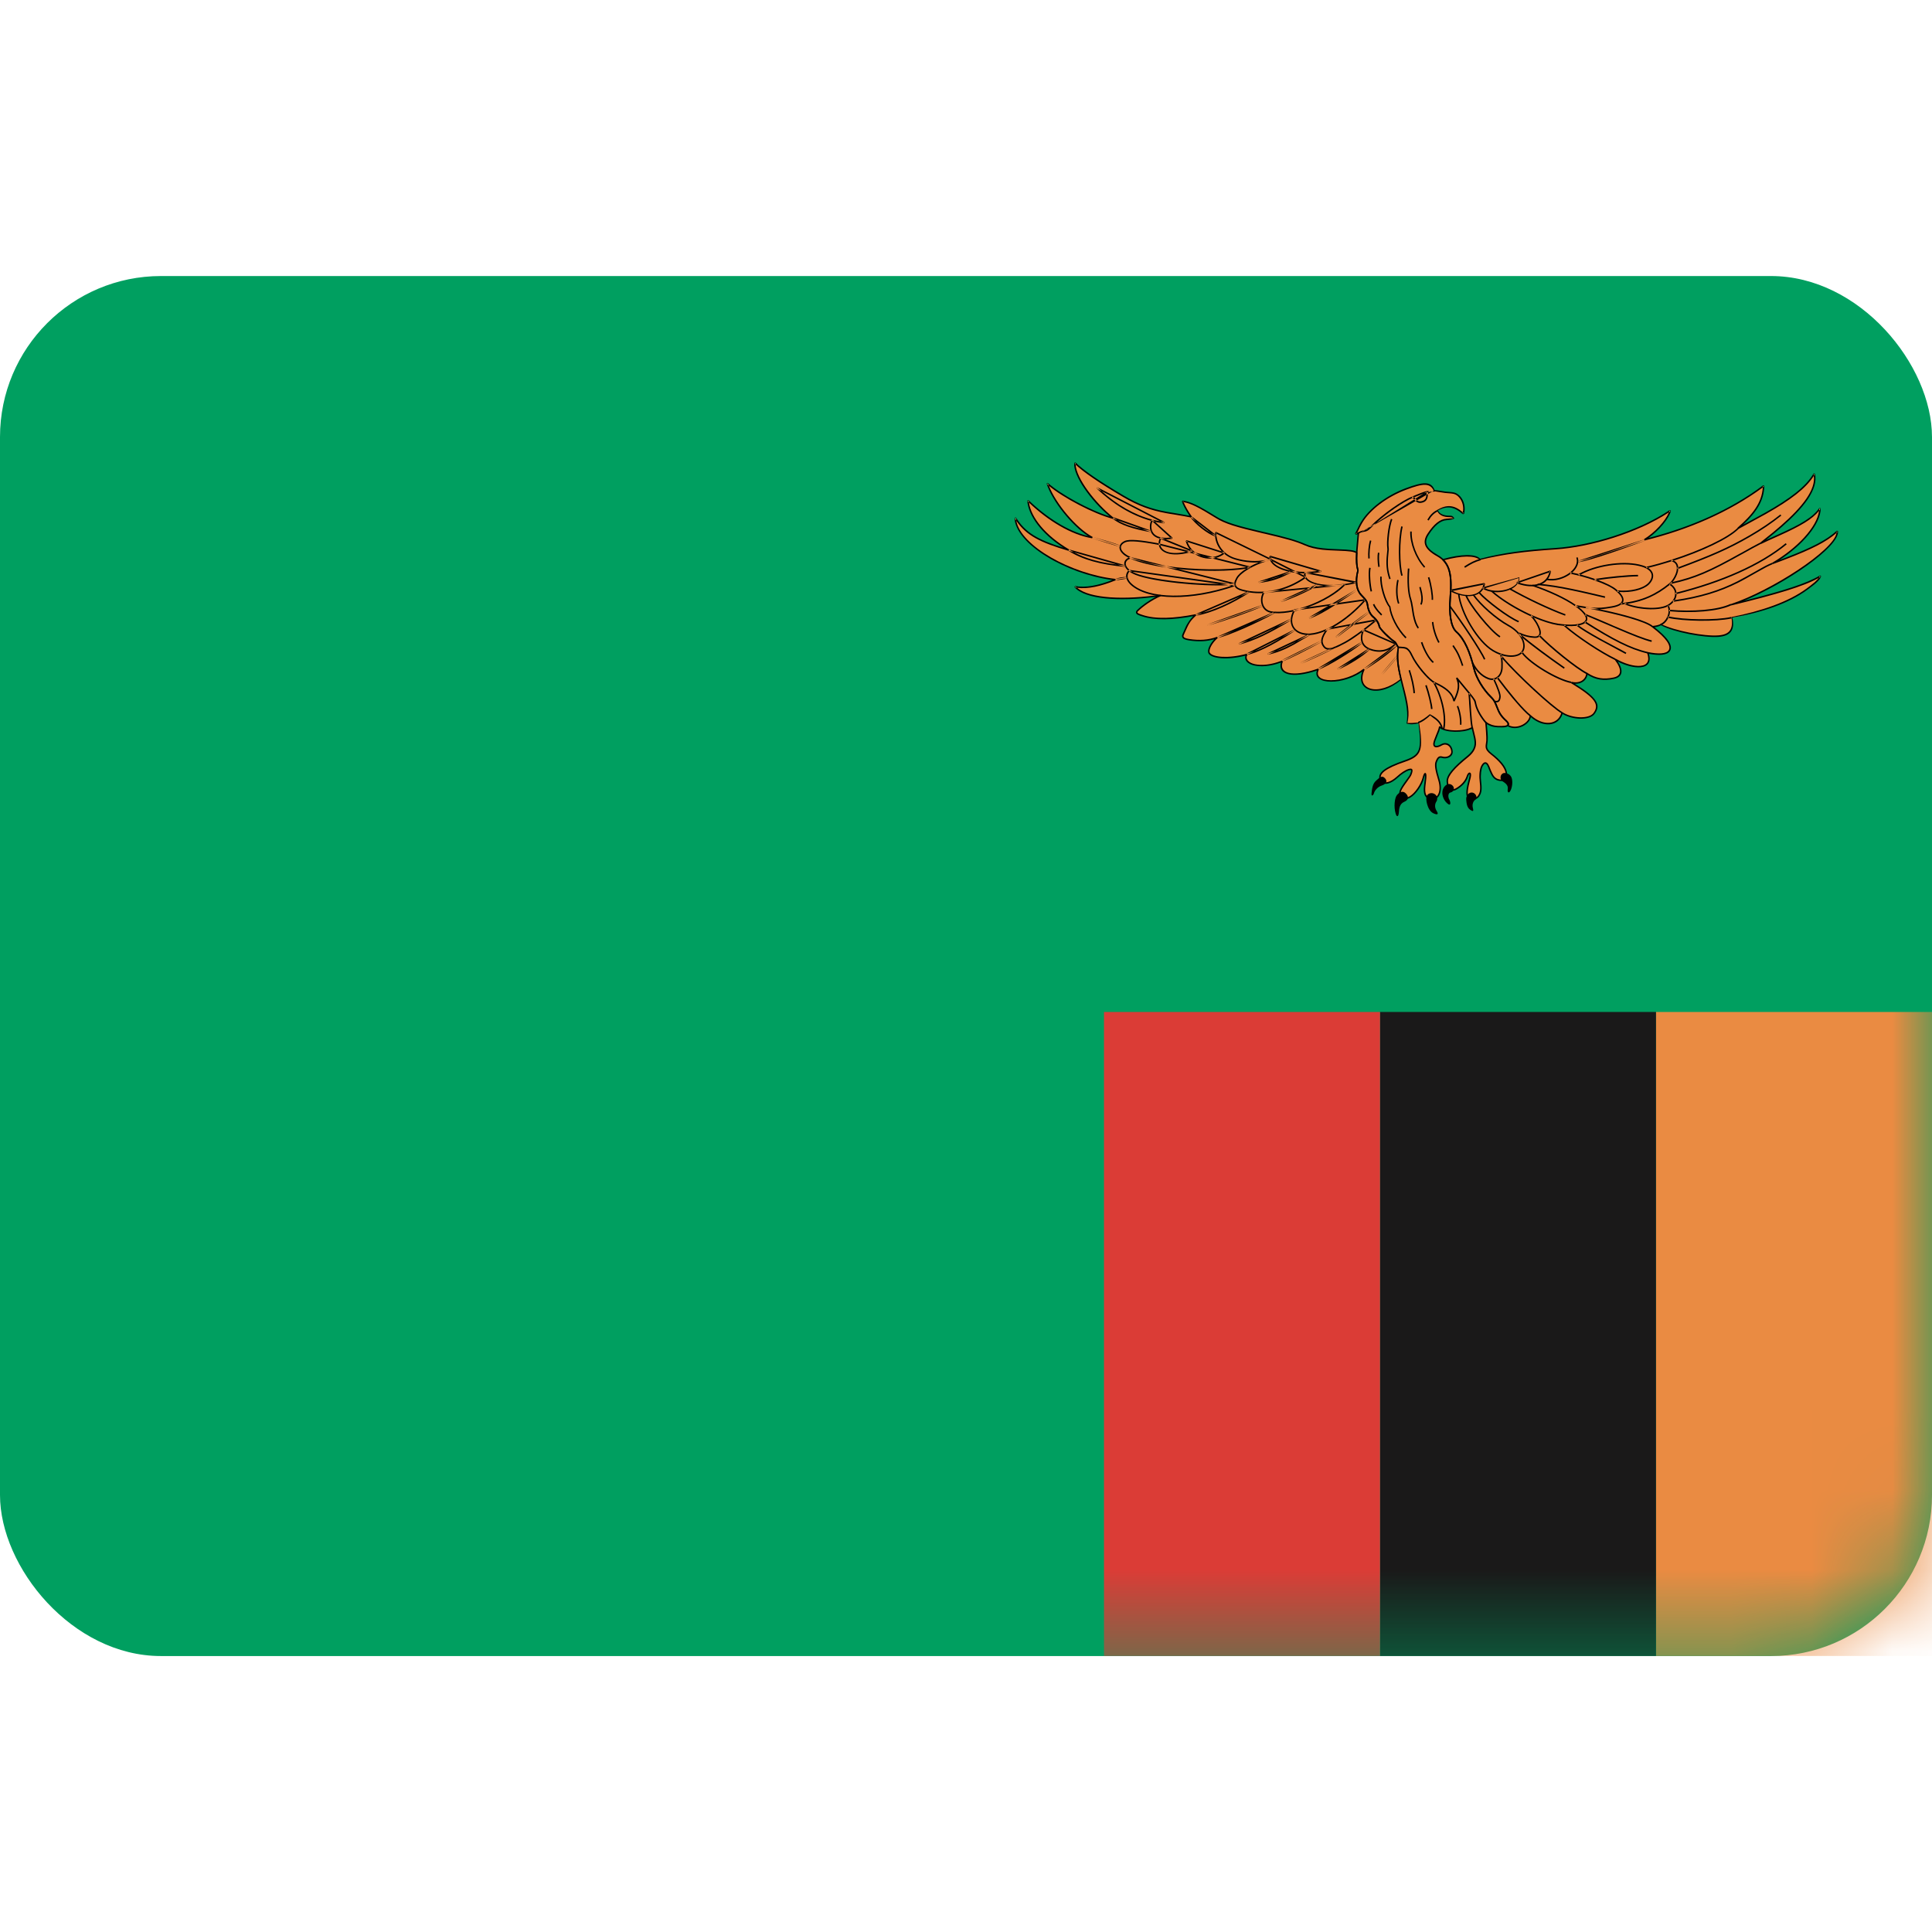<svg width="24" height="24" viewBox="0 0 24 24" fill="none" xmlns="http://www.w3.org/2000/svg">
<rect y="3.429" width="24" height="17.143" rx="2" fill="#009F60"/>
<mask id="mask0_1_23" style="mask-type:luminance" maskUnits="userSpaceOnUse" x="0" y="3" width="24" height="18">
<rect y="3.429" width="24" height="17.143" rx="2" fill="white"/>
</mask>
<g mask="url(#mask0_1_23)">
<rect x="20.571" y="12.571" width="3.429" height="8" fill="#EA8B42"/>
<path fill-rule="evenodd" clip-rule="evenodd" d="M17.143 20.571H20.571V12.571H17.143V20.571Z" fill="#1A1919"/>
<path fill-rule="evenodd" clip-rule="evenodd" d="M13.714 20.571H17.143V12.571H13.714V20.571Z" fill="#DB3C36"/>
<path fill-rule="evenodd" clip-rule="evenodd" d="M18.012 6.415C17.933 6.417 17.875 6.39 17.855 6.344C17.983 6.269 18.07 6.285 18.178 6.381C18.198 6.306 18.178 6.223 18.132 6.173C18.087 6.122 18.049 6.122 17.987 6.118C17.925 6.114 17.863 6.097 17.822 6.097C17.761 5.964 17.609 6.02 17.463 6.075C17.225 6.164 17.012 6.326 16.916 6.487C16.872 6.561 16.867 6.59 16.84 6.632C16.862 6.629 16.861 6.629 16.875 6.621C16.858 6.805 16.836 6.975 16.869 7.083C16.828 7.242 16.861 7.343 16.91 7.393C16.96 7.443 16.981 7.464 16.989 7.522C16.997 7.581 17.022 7.635 17.064 7.668C17.105 7.702 17.13 7.752 17.134 7.781C17.138 7.811 17.266 7.937 17.32 7.969C17.341 7.982 17.345 8.007 17.37 8.04C17.316 8.358 17.532 8.676 17.482 8.989C17.519 8.993 17.569 8.989 17.619 8.976C17.66 9.244 17.685 9.373 17.453 9.453C17.221 9.532 17.094 9.61 17.159 9.699C17.205 9.762 17.299 9.707 17.358 9.653C17.403 9.612 17.457 9.574 17.499 9.562C17.54 9.549 17.548 9.562 17.527 9.616C17.507 9.67 17.395 9.787 17.391 9.846C17.387 9.904 17.436 9.946 17.515 9.9C17.594 9.854 17.663 9.734 17.681 9.662C17.693 9.612 17.714 9.578 17.71 9.662C17.706 9.745 17.656 9.896 17.768 9.921C17.88 9.946 17.913 9.812 17.875 9.691C17.838 9.57 17.826 9.503 17.842 9.461C17.859 9.419 17.875 9.394 17.917 9.407C17.958 9.419 18.041 9.403 18.037 9.336C18.033 9.269 17.975 9.215 17.909 9.252C17.842 9.29 17.793 9.284 17.822 9.202C17.842 9.144 17.88 9.072 17.884 9.027C17.929 9.093 18.186 9.102 18.29 9.039C18.314 9.165 18.381 9.277 18.236 9.394C18.091 9.511 17.975 9.624 17.979 9.708C17.983 9.791 18.016 9.841 18.091 9.8C18.165 9.758 18.211 9.699 18.227 9.645C18.244 9.591 18.277 9.591 18.261 9.658C18.244 9.724 18.215 9.821 18.227 9.879C18.24 9.938 18.331 9.942 18.368 9.887C18.405 9.833 18.397 9.762 18.389 9.691C18.381 9.62 18.393 9.545 18.41 9.515C18.426 9.486 18.459 9.444 18.492 9.524C18.526 9.603 18.542 9.666 18.608 9.687C18.675 9.708 18.724 9.678 18.712 9.599C18.7 9.52 18.613 9.432 18.526 9.365C18.439 9.298 18.468 9.265 18.472 9.202C18.476 9.139 18.463 9.027 18.459 8.976C18.538 9.035 18.625 9.027 18.666 9.027C18.708 9.027 18.776 9.014 18.708 8.951C18.571 8.826 18.617 8.751 18.521 8.659C18.426 8.567 18.339 8.425 18.31 8.304C18.281 8.183 18.217 7.961 18.091 7.848C18.02 7.786 18 7.614 18.016 7.418C18.033 7.221 18.037 7.004 17.859 6.904C17.681 6.804 17.685 6.72 17.743 6.632C17.801 6.545 17.875 6.459 17.971 6.452C17.992 6.451 18.042 6.447 18.062 6.432C18.053 6.425 18.038 6.414 18.012 6.415Z" fill="#EA8B42"/>
<path fill-rule="evenodd" clip-rule="evenodd" d="M16.854 6.866C16.85 6.951 16.852 7.026 16.869 7.083C16.828 7.242 16.861 7.343 16.91 7.393C16.96 7.443 16.981 7.464 16.989 7.522C16.997 7.581 17.022 7.635 17.064 7.668C17.105 7.702 17.13 7.752 17.134 7.781C17.138 7.811 17.266 7.937 17.32 7.969C17.341 7.982 17.345 8.007 17.37 8.04C17.348 8.172 17.372 8.304 17.404 8.436C17.111 8.681 16.822 8.566 16.944 8.315C16.701 8.51 16.281 8.504 16.375 8.315C15.994 8.449 15.878 8.337 15.928 8.215C15.608 8.343 15.442 8.22 15.486 8.131C15.221 8.203 15.05 8.159 15.022 8.114C14.995 8.07 15.061 7.969 15.122 7.919C15 7.964 14.884 7.964 14.774 7.947C14.663 7.93 14.691 7.897 14.713 7.847C14.735 7.797 14.764 7.717 14.852 7.639C14.641 7.681 14.376 7.71 14.19 7.648C14.155 7.636 14.095 7.622 14.132 7.585C14.169 7.547 14.281 7.455 14.418 7.397C14.107 7.443 13.519 7.476 13.353 7.288C13.515 7.322 13.722 7.255 13.854 7.201C13.333 7.142 12.62 6.783 12.612 6.432C12.761 6.674 13.018 6.758 13.275 6.833C12.927 6.628 12.782 6.381 12.77 6.218C12.968 6.411 13.271 6.628 13.569 6.678C13.358 6.565 13.084 6.235 13.01 6.005C13.163 6.143 13.556 6.365 13.826 6.436C13.639 6.29 13.337 5.943 13.353 5.751C13.424 5.822 13.598 5.955 13.954 6.164C14.31 6.373 14.503 6.358 14.797 6.42C14.743 6.348 14.695 6.252 14.691 6.227C14.778 6.239 14.861 6.273 15.109 6.427C15.358 6.582 15.901 6.629 16.211 6.766C16.438 6.866 16.763 6.804 16.854 6.866Z" fill="#EA8B42"/>
<path fill-rule="evenodd" clip-rule="evenodd" d="M18.728 9.012C18.742 9.001 18.742 8.983 18.708 8.951C18.571 8.826 18.617 8.751 18.521 8.659C18.426 8.567 18.339 8.425 18.31 8.304C18.281 8.183 18.217 7.961 18.091 7.848C18.02 7.786 18 7.614 18.016 7.418C18.03 7.25 18.035 7.066 17.925 6.954C18.132 6.896 18.323 6.883 18.389 6.95C18.733 6.862 19.031 6.835 19.323 6.816C19.66 6.794 20.295 6.649 20.748 6.343C20.72 6.454 20.566 6.621 20.428 6.705C20.886 6.593 21.438 6.387 21.907 6.036C21.902 6.281 21.703 6.465 21.587 6.565C21.907 6.387 22.377 6.164 22.537 5.886C22.607 6.171 22.128 6.545 21.869 6.751C22.134 6.623 22.476 6.504 22.609 6.315C22.606 6.546 22.305 6.833 22.018 7C22.311 6.889 22.636 6.771 22.824 6.599C22.846 6.831 21.949 7.366 21.504 7.512C21.891 7.418 22.393 7.29 22.614 7.156C22.603 7.203 22.513 7.27 22.448 7.318C22.177 7.518 21.763 7.625 21.51 7.674C21.543 7.813 21.499 7.891 21.344 7.903C21.19 7.914 20.816 7.854 20.628 7.759C20.6 7.776 20.567 7.781 20.53 7.786C20.712 7.923 20.774 8.024 20.737 8.082C20.7 8.141 20.569 8.13 20.47 8.109C20.549 8.331 20.285 8.316 20.066 8.191C20.153 8.304 20.166 8.4 20.045 8.425C19.925 8.45 19.83 8.442 19.714 8.366C19.706 8.45 19.626 8.506 19.52 8.478C19.884 8.699 19.863 8.78 19.801 8.864C19.739 8.947 19.521 8.931 19.406 8.855C19.356 9.027 19.158 9.027 19.01 8.891C19.009 8.959 18.868 9.095 18.728 9.012Z" fill="#EA8B42"/>
<path fill-rule="evenodd" clip-rule="evenodd" d="M17.038 9.853C17.044 9.8 17.049 9.738 17.093 9.699C17.137 9.66 17.165 9.627 17.203 9.666C17.242 9.705 17.217 9.741 17.165 9.758C17.112 9.775 17.076 9.822 17.068 9.853C17.06 9.883 17.032 9.9 17.038 9.853Z" fill="black"/>
<path fill-rule="evenodd" clip-rule="evenodd" d="M17.338 10.109C17.311 10.021 17.325 9.908 17.355 9.875C17.385 9.841 17.424 9.819 17.46 9.853C17.496 9.886 17.51 9.933 17.443 9.961C17.385 9.986 17.38 10.048 17.377 10.092C17.374 10.137 17.355 10.162 17.338 10.109Z" fill="black"/>
<path fill-rule="evenodd" clip-rule="evenodd" d="M17.725 9.883C17.704 9.919 17.73 10.064 17.802 10.101C17.853 10.126 17.877 10.12 17.846 10.073C17.816 10.025 17.827 9.981 17.844 9.956C17.86 9.931 17.858 9.886 17.822 9.864C17.786 9.841 17.741 9.855 17.725 9.883Z" fill="black"/>
<path fill-rule="evenodd" clip-rule="evenodd" d="M18.037 9.752C17.991 9.718 17.949 9.759 17.932 9.788C17.899 9.847 17.924 9.931 17.976 9.978C18.029 10.025 18.02 9.961 18.004 9.933C17.987 9.906 17.985 9.85 18.02 9.844C18.056 9.839 18.081 9.786 18.037 9.752Z" fill="black"/>
<path fill-rule="evenodd" clip-rule="evenodd" d="M18.297 9.847C18.252 9.834 18.208 9.88 18.214 9.936C18.218 9.978 18.222 10.031 18.263 10.059C18.291 10.077 18.31 10.089 18.297 10.039C18.283 9.989 18.305 9.947 18.329 9.933C18.354 9.92 18.343 9.861 18.297 9.847Z" fill="black"/>
<path fill-rule="evenodd" clip-rule="evenodd" d="M18.664 9.61C18.631 9.633 18.633 9.686 18.664 9.705C18.694 9.724 18.738 9.752 18.73 9.8C18.722 9.847 18.746 9.864 18.769 9.811C18.791 9.758 18.793 9.68 18.769 9.644C18.744 9.607 18.691 9.591 18.664 9.61Z" fill="black"/>
<path fill-rule="evenodd" clip-rule="evenodd" d="M17.863 6.34C17.882 6.383 17.937 6.408 18.012 6.406L18.012 6.406C18.036 6.405 18.05 6.411 18.067 6.44C18.049 6.453 18.015 6.459 17.971 6.462C17.892 6.467 17.823 6.528 17.751 6.637C17.685 6.736 17.708 6.808 17.863 6.896C18.018 6.983 18.049 7.134 18.025 7.419C18.008 7.625 18.033 7.785 18.097 7.841C18.202 7.935 18.27 8.098 18.319 8.302C18.347 8.418 18.432 8.56 18.528 8.652C18.55 8.674 18.567 8.696 18.579 8.721C18.587 8.735 18.592 8.748 18.601 8.772C18.631 8.852 18.652 8.888 18.714 8.945C18.748 8.976 18.755 9.003 18.734 9.02C18.72 9.031 18.695 9.036 18.666 9.036L18.651 9.036C18.584 9.037 18.541 9.032 18.492 9.007C18.484 9.004 18.477 9 18.47 8.995L18.474 9.042C18.476 9.062 18.478 9.081 18.479 9.098C18.482 9.142 18.483 9.177 18.481 9.203C18.48 9.212 18.479 9.221 18.477 9.234C18.473 9.259 18.473 9.266 18.473 9.277C18.475 9.303 18.491 9.327 18.531 9.358C18.638 9.44 18.709 9.524 18.721 9.598C18.734 9.68 18.682 9.72 18.606 9.696C18.559 9.681 18.535 9.65 18.507 9.584C18.505 9.58 18.501 9.57 18.497 9.56C18.492 9.547 18.486 9.533 18.484 9.527C18.471 9.495 18.458 9.485 18.447 9.488C18.438 9.49 18.428 9.502 18.418 9.52C18.401 9.55 18.391 9.626 18.398 9.69L18.398 9.691C18.411 9.799 18.409 9.845 18.376 9.893C18.334 9.953 18.233 9.948 18.218 9.881C18.212 9.85 18.215 9.809 18.227 9.755C18.23 9.74 18.234 9.724 18.239 9.705L18.252 9.655C18.258 9.63 18.256 9.615 18.255 9.615C18.252 9.614 18.243 9.627 18.236 9.648C18.218 9.709 18.167 9.767 18.095 9.808C18.019 9.85 17.975 9.807 17.97 9.708C17.966 9.63 18.053 9.53 18.23 9.387C18.264 9.359 18.288 9.331 18.301 9.302C18.326 9.248 18.322 9.207 18.295 9.102C18.29 9.081 18.286 9.067 18.283 9.053C18.178 9.107 17.96 9.102 17.89 9.046C17.885 9.068 17.875 9.095 17.854 9.144L17.854 9.145C17.841 9.175 17.836 9.189 17.83 9.205C17.818 9.24 17.82 9.259 17.833 9.264C17.846 9.269 17.872 9.262 17.904 9.244C17.973 9.205 18.041 9.256 18.046 9.335C18.05 9.401 17.974 9.434 17.914 9.416C17.883 9.406 17.869 9.419 17.851 9.465C17.836 9.502 17.846 9.563 17.884 9.688C17.927 9.828 17.878 9.955 17.766 9.93C17.697 9.914 17.679 9.86 17.689 9.764C17.69 9.752 17.691 9.741 17.694 9.723C17.699 9.685 17.7 9.676 17.701 9.661C17.701 9.648 17.701 9.637 17.701 9.63C17.697 9.638 17.693 9.65 17.69 9.664C17.669 9.75 17.593 9.865 17.52 9.908C17.441 9.954 17.377 9.918 17.382 9.845C17.384 9.818 17.403 9.784 17.442 9.728L17.453 9.713C17.503 9.644 17.512 9.632 17.519 9.612C17.537 9.565 17.535 9.56 17.501 9.57C17.464 9.582 17.412 9.616 17.364 9.66C17.282 9.735 17.195 9.765 17.152 9.705C17.117 9.657 17.131 9.61 17.189 9.565C17.24 9.526 17.326 9.487 17.45 9.444C17.646 9.377 17.661 9.312 17.621 8.985C17.571 8.998 17.52 9.003 17.473 8.988C17.493 8.86 17.477 8.757 17.417 8.522C17.355 8.282 17.338 8.174 17.363 8.046C17.357 8.037 17.351 8.029 17.346 8.019L17.334 7.998C17.327 7.987 17.323 7.981 17.316 7.977C17.257 7.942 17.13 7.814 17.125 7.783C17.121 7.751 17.093 7.704 17.058 7.676C17.016 7.642 16.989 7.587 16.98 7.524C16.973 7.474 16.963 7.458 16.904 7.399C16.843 7.337 16.823 7.226 16.86 7.086C16.835 7.002 16.837 6.921 16.861 6.669L16.864 6.637C16.861 6.638 16.858 6.639 16.855 6.64L16.841 6.641L16.832 6.627C16.838 6.619 16.843 6.61 16.847 6.601C16.851 6.593 16.851 6.593 16.855 6.585C16.854 6.589 16.87 6.554 16.876 6.542C16.885 6.523 16.895 6.504 16.908 6.483C17.006 6.319 17.221 6.156 17.459 6.066C17.686 5.982 17.776 5.976 17.822 6.088C17.841 6.088 17.852 6.09 17.91 6.099C17.944 6.105 17.965 6.108 17.988 6.109L18.002 6.11C18.055 6.114 18.077 6.118 18.104 6.136C18.116 6.144 18.127 6.154 18.139 6.166C18.188 6.22 18.208 6.308 18.187 6.384L18.172 6.388C18.063 6.292 17.981 6.281 17.863 6.34ZM18.056 6.44C18.042 6.428 18.031 6.424 18.012 6.424L18.012 6.424C17.931 6.426 17.869 6.398 17.85 6.336C17.974 6.263 18.064 6.272 18.172 6.364C18.171 6.369 18.17 6.374 18.169 6.379L18.184 6.375C18.18 6.371 18.176 6.368 18.172 6.364C18.186 6.298 18.167 6.225 18.125 6.179C18.115 6.167 18.105 6.158 18.094 6.151C18.071 6.136 18.051 6.132 18.001 6.128L17.987 6.127C17.964 6.126 17.942 6.123 17.907 6.117C17.897 6.116 17.888 6.114 17.88 6.113C17.846 6.107 17.835 6.106 17.813 6.101C17.766 5.997 17.683 6.002 17.466 6.084C17.231 6.172 17.019 6.332 16.924 6.492C16.912 6.513 16.901 6.532 16.892 6.551C16.887 6.562 16.87 6.597 16.872 6.593C16.868 6.602 16.868 6.602 16.864 6.61L16.864 6.61C16.862 6.613 16.86 6.617 16.858 6.62C16.857 6.62 16.855 6.621 16.852 6.621L16.839 6.623L16.848 6.637C16.852 6.631 16.855 6.626 16.858 6.62C16.859 6.62 16.859 6.619 16.859 6.619C16.861 6.618 16.863 6.617 16.87 6.613L16.884 6.622L16.879 6.671C16.856 6.92 16.853 7 16.878 7.086C16.842 7.225 16.861 7.329 16.917 7.386C16.978 7.448 16.991 7.467 16.998 7.521C17.007 7.58 17.032 7.631 17.07 7.661C17.109 7.693 17.138 7.743 17.143 7.78C17.147 7.805 17.271 7.928 17.325 7.962C17.335 7.967 17.342 7.975 17.349 7.988L17.361 8.01C17.363 8.012 17.364 8.015 17.366 8.017C17.369 8.024 17.374 8.031 17.379 8.042C17.357 8.174 17.373 8.28 17.434 8.518C17.496 8.755 17.512 8.859 17.483 8.98C17.517 8.984 17.561 8.98 17.614 8.976C17.619 8.976 17.623 8.975 17.628 8.975C17.681 9.317 17.664 9.39 17.456 9.462C17.334 9.503 17.25 9.542 17.2 9.58C17.15 9.619 17.139 9.655 17.166 9.694C17.201 9.741 17.277 9.715 17.352 9.647C17.402 9.601 17.455 9.565 17.496 9.553C17.547 9.537 17.559 9.559 17.536 9.619C17.528 9.64 17.52 9.652 17.468 9.724L17.457 9.739C17.42 9.791 17.402 9.824 17.4 9.846C17.396 9.904 17.444 9.931 17.511 9.892C17.579 9.852 17.652 9.741 17.672 9.66C17.679 9.631 17.688 9.61 17.696 9.604C17.707 9.597 17.715 9.605 17.718 9.618C17.72 9.627 17.72 9.642 17.719 9.662C17.718 9.678 17.717 9.687 17.712 9.726C17.709 9.743 17.708 9.754 17.707 9.766C17.698 9.853 17.713 9.899 17.77 9.912C17.864 9.933 17.907 9.823 17.867 9.694C17.827 9.564 17.817 9.5 17.834 9.458C17.855 9.404 17.877 9.385 17.919 9.398C17.969 9.413 18.031 9.386 18.028 9.336C18.024 9.27 17.968 9.229 17.913 9.26C17.877 9.281 17.846 9.289 17.826 9.281C17.802 9.271 17.798 9.242 17.813 9.199C17.819 9.183 17.824 9.169 17.837 9.137L17.837 9.137C17.863 9.076 17.872 9.05 17.875 9.026L17.891 9.021C17.934 9.084 18.185 9.092 18.285 9.031L18.299 9.037C18.302 9.055 18.306 9.07 18.313 9.098C18.341 9.207 18.345 9.251 18.318 9.31C18.303 9.342 18.278 9.372 18.242 9.402C18.07 9.54 17.985 9.637 17.988 9.707C17.993 9.794 18.025 9.826 18.086 9.792C18.154 9.753 18.201 9.698 18.219 9.642C18.228 9.613 18.243 9.594 18.258 9.597C18.275 9.6 18.278 9.624 18.27 9.66L18.257 9.71C18.252 9.729 18.248 9.744 18.245 9.759C18.234 9.811 18.231 9.849 18.236 9.877C18.247 9.926 18.327 9.931 18.361 9.882C18.39 9.84 18.392 9.797 18.38 9.693L18.38 9.692C18.372 9.624 18.382 9.545 18.402 9.511C18.414 9.489 18.427 9.475 18.442 9.47C18.465 9.464 18.484 9.48 18.501 9.52C18.503 9.526 18.509 9.54 18.514 9.553C18.518 9.563 18.522 9.573 18.524 9.577C18.55 9.639 18.571 9.665 18.611 9.678C18.675 9.698 18.714 9.669 18.703 9.601C18.692 9.533 18.623 9.452 18.52 9.372C18.476 9.338 18.457 9.31 18.455 9.278C18.454 9.265 18.455 9.258 18.459 9.231C18.461 9.219 18.462 9.211 18.463 9.202C18.464 9.177 18.463 9.142 18.46 9.099C18.459 9.082 18.458 9.064 18.456 9.043L18.45 8.977L18.465 8.969C18.476 8.977 18.488 8.985 18.5 8.991C18.546 9.014 18.587 9.019 18.651 9.018L18.666 9.017C18.691 9.017 18.712 9.013 18.722 9.005C18.732 8.997 18.729 8.983 18.702 8.958C18.637 8.899 18.615 8.861 18.584 8.778C18.575 8.756 18.57 8.743 18.563 8.73C18.551 8.706 18.536 8.686 18.515 8.666C18.417 8.57 18.33 8.426 18.301 8.306C18.253 8.105 18.186 7.946 18.085 7.855C18.015 7.793 17.989 7.629 18.007 7.417C18.03 7.139 18 6.994 17.854 6.912C17.69 6.82 17.664 6.735 17.735 6.627C17.811 6.513 17.884 6.449 17.97 6.443C17.983 6.443 17.994 6.441 18.005 6.44C18.028 6.438 18.047 6.437 18.056 6.44Z" fill="black"/>
<path fill-rule="evenodd" clip-rule="evenodd" d="M16.63 6.823C16.772 6.828 16.823 6.834 16.859 6.859L16.863 6.867C16.858 6.961 16.862 7.029 16.878 7.086C16.842 7.225 16.861 7.329 16.917 7.386C16.978 7.448 16.991 7.467 16.998 7.521C17.007 7.58 17.032 7.631 17.07 7.661C17.109 7.693 17.138 7.743 17.143 7.78C17.147 7.805 17.271 7.928 17.325 7.962C17.335 7.967 17.342 7.975 17.349 7.988L17.361 8.01C17.363 8.012 17.364 8.015 17.366 8.017C17.369 8.024 17.374 8.031 17.379 8.042C17.36 8.156 17.372 8.269 17.41 8.443C17.271 8.559 17.122 8.604 17.016 8.57C16.92 8.54 16.882 8.452 16.922 8.343C16.809 8.422 16.659 8.469 16.533 8.468C16.403 8.467 16.329 8.415 16.359 8.33C16.044 8.436 15.87 8.376 15.912 8.23C15.652 8.327 15.437 8.26 15.471 8.145C15.248 8.202 15.053 8.182 15.014 8.119C14.99 8.08 15.028 8.001 15.085 7.941C14.986 7.97 14.886 7.973 14.772 7.956C14.719 7.948 14.693 7.936 14.686 7.914C14.68 7.898 14.682 7.893 14.702 7.849L14.705 7.843C14.705 7.843 14.718 7.812 14.723 7.802C14.73 7.785 14.738 7.769 14.747 7.754C14.768 7.718 14.792 7.685 14.823 7.654C14.565 7.703 14.344 7.709 14.187 7.656L14.164 7.649C14.142 7.641 14.128 7.635 14.119 7.626C14.107 7.613 14.108 7.596 14.125 7.579C14.176 7.528 14.264 7.463 14.359 7.414C13.911 7.473 13.482 7.448 13.347 7.294L13.355 7.279C13.481 7.305 13.643 7.273 13.818 7.205C13.245 7.129 12.611 6.756 12.603 6.432L12.62 6.427C12.736 6.615 12.891 6.705 13.21 6.804C12.934 6.625 12.774 6.403 12.761 6.219L12.776 6.212C13.002 6.43 13.271 6.601 13.518 6.659C13.313 6.526 13.071 6.224 13.001 6.008L13.016 5.998C13.172 6.139 13.534 6.337 13.785 6.415C13.556 6.223 13.33 5.913 13.344 5.75L13.36 5.744C13.447 5.832 13.648 5.974 13.959 6.156C14.151 6.269 14.298 6.321 14.491 6.357C14.519 6.362 14.545 6.366 14.587 6.373C14.69 6.39 14.727 6.397 14.776 6.407C14.731 6.341 14.687 6.256 14.682 6.228L14.692 6.218C14.789 6.232 14.881 6.275 15.114 6.42C15.226 6.489 15.363 6.53 15.696 6.608L15.711 6.611C15.98 6.674 16.099 6.707 16.215 6.758C16.275 6.784 16.345 6.801 16.429 6.81C16.485 6.817 16.526 6.819 16.63 6.823ZM16.845 6.871C16.845 6.869 16.845 6.868 16.845 6.866L16.849 6.874C16.847 6.873 16.846 6.872 16.845 6.871ZM13.381 7.302C13.514 7.32 13.68 7.282 13.858 7.209L13.855 7.191C13.304 7.13 12.679 6.779 12.625 6.469C12.75 6.653 12.923 6.739 13.272 6.842L13.28 6.825C12.984 6.651 12.809 6.428 12.782 6.243C13.022 6.471 13.309 6.644 13.567 6.687L13.573 6.67C13.374 6.564 13.118 6.261 13.03 6.035C13.21 6.184 13.582 6.381 13.823 6.445L13.831 6.429C13.606 6.251 13.369 5.941 13.362 5.772C13.457 5.862 13.654 5.999 13.949 6.172C14.144 6.286 14.293 6.339 14.488 6.375C14.515 6.38 14.542 6.385 14.584 6.391C14.702 6.411 14.734 6.416 14.795 6.429L14.805 6.415C14.763 6.358 14.717 6.276 14.704 6.238C14.793 6.254 14.885 6.299 15.104 6.435C15.219 6.507 15.357 6.548 15.692 6.626L15.707 6.629C15.975 6.692 16.093 6.724 16.207 6.774C16.269 6.802 16.341 6.819 16.427 6.829C16.484 6.835 16.525 6.837 16.63 6.841C16.76 6.846 16.813 6.852 16.845 6.871C16.84 6.965 16.844 7.033 16.86 7.086C16.823 7.226 16.843 7.337 16.904 7.399C16.963 7.458 16.973 7.474 16.98 7.524C16.989 7.587 17.016 7.642 17.058 7.676C17.093 7.704 17.121 7.751 17.125 7.783C17.13 7.814 17.257 7.942 17.316 7.977C17.323 7.981 17.327 7.987 17.334 7.998L17.346 8.019C17.351 8.029 17.357 8.037 17.363 8.046C17.341 8.156 17.354 8.271 17.395 8.438C17.264 8.541 17.12 8.584 17.021 8.553C16.927 8.523 16.897 8.433 16.952 8.319L16.938 8.308C16.826 8.397 16.666 8.45 16.533 8.45C16.405 8.449 16.343 8.4 16.383 8.319L16.372 8.306C16.044 8.421 15.879 8.359 15.936 8.218L15.924 8.206C15.655 8.314 15.442 8.241 15.494 8.135L15.484 8.122C15.26 8.183 15.064 8.164 15.03 8.109C15.008 8.075 15.061 7.981 15.127 7.926L15.118 7.911C15.01 7.95 14.901 7.957 14.775 7.938C14.728 7.931 14.707 7.921 14.703 7.908C14.7 7.899 14.702 7.894 14.719 7.856L14.722 7.85C14.768 7.745 14.786 7.714 14.848 7.656L14.859 7.646L14.851 7.63C14.582 7.683 14.353 7.693 14.193 7.639L14.169 7.631C14.15 7.625 14.139 7.619 14.133 7.613C14.127 7.608 14.128 7.602 14.138 7.592C14.197 7.533 14.31 7.453 14.421 7.405L14.416 7.388C13.975 7.453 13.537 7.437 13.381 7.302ZM13.381 7.302C13.373 7.296 13.366 7.289 13.36 7.282L13.352 7.297C13.361 7.299 13.371 7.301 13.381 7.302ZM14.704 6.238C14.702 6.233 14.701 6.229 14.7 6.225L14.69 6.236C14.694 6.237 14.699 6.237 14.704 6.238ZM13.362 5.772C13.362 5.765 13.362 5.758 13.363 5.751L13.347 5.757C13.352 5.762 13.357 5.767 13.362 5.772ZM13.03 6.035C13.026 6.024 13.022 6.013 13.018 6.003L13.004 6.012C13.012 6.02 13.021 6.027 13.03 6.035ZM12.782 6.243C12.78 6.234 12.779 6.226 12.779 6.218L12.763 6.225C12.769 6.231 12.775 6.237 12.782 6.243ZM12.625 6.469C12.623 6.456 12.622 6.444 12.621 6.431L12.604 6.437C12.611 6.448 12.618 6.458 12.625 6.469Z" fill="black"/>
<path fill-rule="evenodd" clip-rule="evenodd" d="M18.724 9.02L18.723 9.005C18.733 8.997 18.729 8.983 18.702 8.958C18.637 8.899 18.615 8.861 18.584 8.778C18.575 8.756 18.57 8.743 18.563 8.729C18.551 8.706 18.536 8.686 18.515 8.665C18.416 8.57 18.33 8.426 18.301 8.306C18.253 8.105 18.186 7.946 18.085 7.855C18.015 7.793 17.989 7.629 18.007 7.417C18.009 7.391 18.011 7.366 18.012 7.342L18.018 7.346L18.018 7.346L18.019 7.346L18.03 7.352C18.029 7.373 18.027 7.395 18.025 7.419C18.008 7.625 18.033 7.785 18.097 7.841C18.202 7.935 18.27 8.098 18.319 8.302C18.347 8.418 18.432 8.559 18.528 8.652C18.55 8.674 18.567 8.696 18.579 8.721C18.587 8.735 18.592 8.748 18.601 8.772C18.631 8.852 18.652 8.888 18.714 8.945C18.742 8.971 18.752 8.993 18.743 9.01C18.739 9.008 18.736 9.006 18.733 9.004L18.734 9.02C18.738 9.017 18.741 9.013 18.743 9.01C18.854 9.065 18.999 8.975 19.001 8.891L19.016 8.884C19.166 9.022 19.351 9.01 19.397 8.853L19.411 8.848C19.529 8.925 19.738 8.933 19.794 8.858C19.87 8.755 19.825 8.674 19.515 8.486L19.522 8.469C19.619 8.494 19.697 8.447 19.705 8.365L19.719 8.359C19.826 8.428 19.917 8.442 20.044 8.416C20.148 8.394 20.149 8.314 20.059 8.196L20.071 8.183C20.18 8.245 20.298 8.279 20.379 8.271C20.464 8.263 20.496 8.21 20.461 8.112L20.472 8.1C20.599 8.127 20.7 8.123 20.729 8.077C20.764 8.023 20.697 7.923 20.524 7.793L20.529 7.776C20.574 7.771 20.6 7.765 20.632 7.751C20.803 7.837 21.172 7.906 21.344 7.893C21.488 7.883 21.534 7.815 21.508 7.665C21.877 7.593 22.217 7.477 22.442 7.311C22.466 7.293 22.477 7.284 22.491 7.274C22.511 7.259 22.528 7.245 22.543 7.232C22.565 7.212 22.582 7.194 22.593 7.179C22.602 7.174 22.61 7.169 22.619 7.164L22.605 7.154C22.603 7.161 22.599 7.17 22.593 7.179C22.404 7.285 22.073 7.383 21.506 7.521L21.501 7.504C22.004 7.338 22.782 6.835 22.814 6.62L22.83 6.606L22.815 6.6C22.815 6.606 22.815 6.613 22.814 6.62C22.684 6.734 22.5 6.825 22.193 6.943L22.107 6.976L22.021 7.008L22.013 6.992C22.323 6.812 22.572 6.548 22.597 6.345C22.604 6.337 22.61 6.328 22.616 6.32L22.599 6.314C22.599 6.324 22.599 6.335 22.597 6.345C22.512 6.451 22.37 6.533 22.098 6.656L22.089 6.66L21.971 6.713C21.933 6.73 21.902 6.745 21.873 6.759L21.863 6.743C21.999 6.635 22.047 6.597 22.121 6.532C22.26 6.411 22.366 6.3 22.438 6.196C22.511 6.09 22.544 5.994 22.532 5.911C22.537 5.904 22.541 5.897 22.545 5.89L22.528 5.888C22.53 5.895 22.531 5.903 22.532 5.911C22.433 6.068 22.242 6.212 21.936 6.385C21.887 6.412 21.765 6.479 21.68 6.525L21.68 6.525L21.592 6.573L21.581 6.558C21.776 6.389 21.887 6.242 21.898 6.055L21.913 6.043L21.898 6.036C21.898 6.042 21.898 6.049 21.898 6.055C21.48 6.363 20.967 6.583 20.43 6.714L20.423 6.697C20.554 6.618 20.691 6.47 20.731 6.365L20.753 6.35L20.739 6.34C20.737 6.348 20.735 6.356 20.731 6.365C20.338 6.623 19.752 6.797 19.324 6.825C18.936 6.851 18.686 6.883 18.382 6.956C18.325 6.898 18.154 6.901 17.942 6.959C17.939 6.955 17.935 6.951 17.931 6.948L17.927 6.963L17.942 6.959C18.016 7.041 18.038 7.15 18.032 7.322L18.015 7.325L18.012 7.338C18.022 7.153 17.999 7.042 17.919 6.961L17.922 6.945C18.148 6.882 18.33 6.877 18.387 6.941C18.682 6.865 18.934 6.833 19.323 6.807C19.756 6.778 20.352 6.599 20.743 6.335L20.757 6.345C20.732 6.444 20.608 6.59 20.478 6.683C21 6.55 21.497 6.332 21.902 6.029L21.917 6.036C21.913 6.218 21.82 6.363 21.652 6.519L21.671 6.509L21.671 6.509C21.757 6.462 21.878 6.396 21.927 6.369C22.244 6.19 22.436 6.042 22.529 5.881L22.546 5.883C22.569 5.979 22.535 6.087 22.453 6.207C22.38 6.312 22.273 6.424 22.133 6.546C22.071 6.6 22.027 6.636 21.936 6.709L21.963 6.696L22.081 6.643L22.09 6.639C22.38 6.509 22.52 6.425 22.601 6.309L22.618 6.315C22.616 6.511 22.395 6.768 22.105 6.957L22.187 6.926C22.504 6.803 22.689 6.711 22.818 6.592L22.833 6.598C22.852 6.793 22.18 7.251 21.66 7.464C22.154 7.34 22.444 7.248 22.609 7.148L22.623 7.158C22.617 7.183 22.594 7.211 22.555 7.246C22.54 7.259 22.523 7.273 22.502 7.288C22.488 7.299 22.477 7.307 22.453 7.325C22.225 7.494 21.883 7.611 21.519 7.672C21.555 7.822 21.5 7.901 21.345 7.912C21.17 7.924 20.797 7.855 20.633 7.767C20.611 7.78 20.588 7.787 20.553 7.792C20.72 7.921 20.786 8.023 20.745 8.087C20.711 8.14 20.611 8.146 20.483 8.122C20.513 8.221 20.473 8.28 20.381 8.289C20.305 8.297 20.198 8.27 20.097 8.218C20.17 8.328 20.158 8.411 20.047 8.434C19.921 8.46 19.827 8.447 19.721 8.382C19.707 8.453 19.644 8.498 19.563 8.494C19.847 8.671 19.89 8.759 19.808 8.869C19.747 8.951 19.538 8.945 19.411 8.869C19.357 9.027 19.169 9.04 19.017 8.909C18.997 9.003 18.841 9.089 18.724 9.02ZM18.438 7.291C18.442 7.279 18.446 7.266 18.448 7.252L18.437 7.242L18.032 7.322L18.031 7.334L18.021 7.329L18.018 7.346L18.019 7.346L18.03 7.344L18.03 7.352C18.188 7.431 18.362 7.426 18.425 7.317C18.563 7.392 18.781 7.356 18.852 7.251C19.05 7.322 19.235 7.279 19.267 7.098L19.256 7.087L18.867 7.221C18.873 7.205 18.875 7.188 18.874 7.171L18.438 7.291ZM18.434 7.301C18.435 7.298 18.437 7.294 18.438 7.291L18.419 7.296L18.418 7.313L18.425 7.317L18.428 7.313L18.446 7.307C18.576 7.37 18.772 7.334 18.842 7.247L18.852 7.251C18.853 7.248 18.855 7.246 18.856 7.244L18.872 7.238C19.049 7.297 19.209 7.26 19.246 7.11L19.261 7.105L19.249 7.094C19.248 7.1 19.247 7.105 19.246 7.11L18.872 7.238C18.869 7.237 18.865 7.236 18.861 7.234C18.863 7.23 18.865 7.225 18.867 7.221L18.856 7.224C18.863 7.21 18.867 7.196 18.868 7.18L18.446 7.307C18.442 7.305 18.438 7.303 18.434 7.301ZM18.852 7.231C18.855 7.232 18.858 7.233 18.861 7.234C18.86 7.238 18.858 7.241 18.856 7.244L18.847 7.247L18.848 7.239C18.849 7.236 18.851 7.234 18.852 7.231ZM18.852 7.231C18.851 7.231 18.849 7.23 18.848 7.229L18.848 7.239C18.846 7.242 18.844 7.244 18.842 7.247L18.841 7.247L18.841 7.229L18.856 7.224C18.855 7.227 18.854 7.229 18.852 7.231ZM18.434 7.301C18.432 7.305 18.43 7.309 18.428 7.313L18.425 7.314L18.427 7.297L18.434 7.301ZM18.044 7.341L18.03 7.344L18.031 7.334L18.044 7.341ZM18.427 7.263C18.395 7.407 18.212 7.426 18.044 7.341L18.427 7.263ZM18.427 7.263C18.428 7.258 18.429 7.254 18.43 7.249L18.441 7.26L18.427 7.263ZM18.012 7.338L18.012 7.342L18.012 7.342L18.012 7.338ZM14.786 6.423C14.844 6.508 14.998 6.633 15.094 6.664C15.101 6.732 15.13 6.797 15.178 6.85L14.741 6.71L14.729 6.721C14.739 6.759 14.757 6.793 14.779 6.822L14.477 6.699C14.502 6.7 14.53 6.698 14.56 6.694L14.565 6.678L14.348 6.482C14.387 6.491 14.425 6.497 14.463 6.502L14.469 6.485L13.632 6.053L13.622 6.068C13.822 6.258 14.054 6.403 14.299 6.47C14.283 6.505 14.279 6.55 14.291 6.589L13.825 6.423L13.816 6.439C13.918 6.523 14.078 6.573 14.3 6.612L14.303 6.619C14.323 6.654 14.357 6.678 14.405 6.69C14.397 6.711 14.393 6.731 14.393 6.75C14.17 6.708 14.029 6.694 13.971 6.72C13.941 6.733 13.921 6.752 13.912 6.774C13.872 6.759 13.835 6.746 13.794 6.734C13.778 6.729 13.761 6.724 13.742 6.718C13.753 6.721 13.622 6.684 13.574 6.67L13.572 6.669L13.572 6.669L13.571 6.669L13.566 6.688L13.907 6.793C13.903 6.825 13.922 6.861 13.965 6.895C13.98 6.906 13.998 6.917 14.019 6.928C13.975 6.949 13.959 6.983 13.968 7.019L13.277 6.824L13.27 6.841C13.448 6.954 13.671 7.014 13.977 7.042C13.985 7.058 13.998 7.074 14.015 7.088C13.994 7.113 13.986 7.14 13.989 7.168C13.948 7.166 13.889 7.177 13.851 7.193L13.856 7.211L13.994 7.189C14.002 7.215 14.021 7.242 14.047 7.266C14.27 7.467 14.819 7.463 15.338 7.282C15.35 7.309 15.38 7.327 15.428 7.34C15.448 7.346 15.468 7.35 15.488 7.354L14.849 7.631L14.854 7.648C15.048 7.62 15.321 7.493 15.522 7.36C15.575 7.368 15.63 7.371 15.685 7.368C15.662 7.412 15.658 7.468 15.675 7.516L14.999 7.756L15.004 7.773C15.227 7.708 15.518 7.606 15.682 7.534C15.702 7.574 15.74 7.606 15.796 7.614L15.118 7.911L15.124 7.928C15.283 7.887 15.597 7.75 15.837 7.617C15.906 7.621 15.982 7.614 16.061 7.597C16.046 7.628 16.038 7.658 16.035 7.686L15.387 7.99L15.393 8.008C15.589 7.957 15.767 7.869 16.034 7.709C16.034 7.752 16.048 7.79 16.075 7.821L15.482 8.12L15.488 8.137C15.552 8.124 15.629 8.094 15.716 8.052C15.764 8.029 15.814 8.002 15.867 7.972C15.941 7.929 16 7.893 16.089 7.835C16.119 7.862 16.161 7.88 16.214 7.887C16.22 7.887 16.226 7.888 16.232 7.888L15.747 8.116L15.753 8.133C15.861 8.11 15.964 8.068 16.075 8.007C16.099 7.993 16.151 7.963 16.196 7.936C16.231 7.915 16.263 7.896 16.277 7.888C16.333 7.884 16.394 7.868 16.459 7.841C16.43 7.887 16.415 7.923 16.412 7.956L15.917 8.204L15.924 8.22C16.011 8.19 16.263 8.061 16.413 7.977C16.415 7.998 16.424 8.018 16.44 8.038C16.455 8.058 16.473 8.068 16.497 8.07L16.157 8.228L16.165 8.245C16.281 8.198 16.441 8.124 16.575 8.055C16.611 8.042 16.656 8.02 16.712 7.99C16.756 7.966 16.808 7.933 16.867 7.89C16.883 7.879 16.899 7.867 16.916 7.855C16.903 7.901 16.902 7.94 16.912 7.974L16.367 8.304L16.376 8.321C16.521 8.265 16.792 8.095 16.919 7.993C16.933 8.023 16.957 8.046 16.99 8.063L16.612 8.304L16.62 8.32C16.764 8.259 16.931 8.152 17.012 8.073L17.015 8.074C17.099 8.105 17.184 8.106 17.263 8.065L16.938 8.309L16.948 8.324C17.107 8.23 17.295 8.091 17.357 8.017L17.344 8.004L17.343 8.004L17.341 7.99L16.958 7.823C16.979 7.807 17.001 7.79 17.025 7.771L17.102 7.709L17.095 7.693L16.844 7.739L17.02 7.605L17.009 7.59C16.953 7.628 16.868 7.689 16.789 7.75L16.562 7.792C16.697 7.717 16.839 7.603 16.967 7.457L16.959 7.442L16.628 7.489L16.672 7.46L16.772 7.393C16.811 7.367 16.841 7.348 16.87 7.329L16.86 7.314L16.86 7.314L16.86 7.314L16.86 7.314L16.543 7.502L16.25 7.543C16.43 7.478 16.602 7.378 16.708 7.271C16.752 7.264 16.799 7.256 16.846 7.244L16.848 7.245L16.848 7.244L16.852 7.243L16.852 7.225L16.302 7.119C16.337 7.117 16.373 7.112 16.41 7.106L16.411 7.088L15.78 6.903L15.768 6.912C15.768 6.918 15.768 6.924 15.769 6.931L15.106 6.607L15.093 6.615C15.093 6.622 15.093 6.629 15.093 6.636L14.799 6.41L14.786 6.423ZM15.093 6.644L15.093 6.636L15.111 6.65L15.103 6.666L15.094 6.664L15.094 6.66L15.1 6.665L15.107 6.648C15.103 6.647 15.098 6.646 15.093 6.644ZM15.042 6.62L14.857 6.478C14.834 6.455 14.815 6.433 14.801 6.412L14.788 6.425L14.857 6.478C14.91 6.531 14.981 6.587 15.042 6.62ZM15.042 6.62C15.06 6.63 15.077 6.638 15.093 6.644C15.093 6.649 15.094 6.655 15.094 6.66L15.042 6.62ZM15.79 6.941L15.769 6.931C15.769 6.935 15.77 6.939 15.771 6.943L15.759 6.946L15.111 6.63C15.111 6.625 15.111 6.621 15.111 6.616L15.098 6.624L15.111 6.63C15.111 6.759 15.194 6.887 15.345 6.933C15.479 6.973 15.611 6.978 15.722 6.956C15.694 6.965 15.665 6.975 15.638 6.986C15.545 6.992 15.443 6.981 15.34 6.95C15.289 6.935 15.245 6.91 15.209 6.88L15.213 6.876L15.21 6.86L15.178 6.85C15.183 6.856 15.189 6.862 15.195 6.867L15.188 6.872L14.752 6.733C14.75 6.727 14.748 6.722 14.747 6.716L14.735 6.727L14.752 6.733C14.771 6.789 14.806 6.833 14.851 6.865L14.809 6.854L14.808 6.854L14.812 6.853L14.813 6.835L14.779 6.822C14.784 6.828 14.789 6.834 14.794 6.839L14.782 6.843L14.422 6.697L14.424 6.694C14.44 6.697 14.458 6.699 14.477 6.699L14.421 6.676L14.409 6.681L14.405 6.69L14.416 6.693L14.414 6.694L14.422 6.697C14.414 6.717 14.411 6.736 14.412 6.754L14.408 6.753L14.407 6.753L14.393 6.75C14.393 6.756 14.393 6.763 14.395 6.769C14.174 6.727 14.032 6.713 13.978 6.737C13.911 6.767 13.904 6.824 13.976 6.88C13.995 6.894 14.018 6.908 14.045 6.92L14.043 6.92L14.038 6.92C14.031 6.923 14.025 6.925 14.019 6.928C14.025 6.931 14.032 6.935 14.039 6.938L14.039 6.938L14.04 6.938L14.041 6.939C13.969 6.965 13.966 7.026 14.031 7.079L14.03 7.079L14.022 7.081C14.02 7.084 14.017 7.086 14.015 7.088C14.02 7.092 14.024 7.096 14.03 7.1C13.991 7.145 14.004 7.202 14.059 7.252C14.271 7.444 14.797 7.444 15.302 7.275L15.337 7.28L15.338 7.282L15.344 7.28L15.342 7.262L15.342 7.262L15.344 7.246L15.333 7.243C15.335 7.225 15.343 7.204 15.357 7.179C15.377 7.142 15.422 7.101 15.482 7.064C15.498 7.061 15.514 7.058 15.53 7.055L15.53 7.037L15.529 7.037C15.563 7.018 15.6 7.001 15.638 6.986C15.668 6.984 15.698 6.98 15.727 6.974C15.57 7.022 15.414 7.113 15.373 7.188C15.33 7.267 15.348 7.299 15.433 7.323C15.681 7.392 15.975 7.329 16.2 7.171L16.209 7.176C16.21 7.179 16.212 7.181 16.214 7.184C16.122 7.249 16.019 7.298 15.912 7.33L15.7 7.35L15.694 7.354C15.691 7.359 15.688 7.363 15.685 7.368L15.705 7.367L15.702 7.368L15.707 7.368C15.657 7.447 15.683 7.581 15.799 7.595C15.81 7.597 15.82 7.598 15.831 7.598L15.796 7.614L15.797 7.614L15.804 7.614C15.724 7.658 15.637 7.701 15.551 7.741L15.352 7.828C15.261 7.866 15.179 7.895 15.119 7.91L15.125 7.928L15.352 7.828C15.415 7.803 15.483 7.773 15.551 7.741L15.834 7.617L15.837 7.617L15.851 7.61L15.846 7.599C15.915 7.602 15.993 7.594 16.072 7.576C16.068 7.583 16.064 7.59 16.061 7.597L16.084 7.592C16.012 7.726 16.063 7.85 16.216 7.868C16.234 7.87 16.252 7.871 16.272 7.87L16.232 7.888L16.239 7.889L16.186 7.92L16.186 7.921L16.185 7.921C16.158 7.937 16.129 7.954 16.104 7.969L15.852 8.087C15.818 8.098 15.784 8.108 15.749 8.115L15.755 8.132L15.852 8.087C15.922 8.063 15.992 8.031 16.066 7.991C16.075 7.986 16.089 7.978 16.104 7.969L16.276 7.888L16.277 7.888L16.281 7.886L16.273 7.87C16.334 7.866 16.404 7.846 16.478 7.813C16.471 7.823 16.465 7.832 16.459 7.841C16.47 7.837 16.48 7.833 16.49 7.828C16.424 7.924 16.414 7.976 16.454 8.026C16.475 8.054 16.506 8.059 16.561 8.041L16.497 8.07L16.504 8.07C16.385 8.129 16.256 8.188 16.158 8.228L16.165 8.245L16.566 8.058L16.575 8.055L16.596 8.044L16.589 8.03C16.62 8.017 16.658 7.998 16.703 7.974C16.747 7.95 16.798 7.917 16.857 7.875C16.877 7.86 16.898 7.845 16.921 7.828L16.925 7.824C16.921 7.835 16.918 7.845 16.916 7.855L16.932 7.843L16.941 7.836C16.9 7.952 16.934 8.024 17.021 8.057C17.125 8.095 17.228 8.085 17.321 8.001L17.334 8.007L17.331 7.992L17.321 8.001L16.941 7.836L16.958 7.823L16.939 7.815L16.937 7.816C16.961 7.797 16.986 7.778 17.014 7.756L17.062 7.718L17.099 7.711L17.091 7.695L17.062 7.718L16.812 7.764L16.844 7.739L16.829 7.742C16.899 7.69 16.97 7.638 17.019 7.605L17.009 7.59L16.804 7.747L16.789 7.75L16.756 7.774L16.505 7.821C16.524 7.812 16.543 7.802 16.562 7.792L16.5 7.803C16.641 7.735 16.797 7.618 16.937 7.464L16.962 7.46L16.953 7.445L16.937 7.464L16.591 7.513L16.628 7.489L16.59 7.495L16.87 7.33L16.86 7.314L16.86 7.314C16.831 7.332 16.8 7.352 16.762 7.378L16.662 7.445C16.635 7.463 16.609 7.48 16.585 7.496L16.543 7.502L16.501 7.526L16.145 7.577C16.18 7.567 16.215 7.556 16.25 7.543L16.141 7.559C16.344 7.502 16.552 7.393 16.677 7.275C16.687 7.273 16.698 7.272 16.708 7.271L16.71 7.268L16.704 7.255C16.737 7.25 16.771 7.244 16.805 7.237L16.846 7.244L16.848 7.244L16.848 7.227C16.833 7.23 16.819 7.233 16.805 7.237L16.221 7.122C16.247 7.122 16.274 7.121 16.302 7.119L16.223 7.104C16.268 7.104 16.316 7.101 16.365 7.094L16.406 7.106L16.407 7.088C16.393 7.091 16.379 7.093 16.365 7.094L15.787 6.925C15.786 6.921 15.786 6.917 15.787 6.913L15.775 6.921L15.787 6.925C15.787 6.93 15.788 6.935 15.79 6.941ZM15.791 6.943L15.791 6.941L15.79 6.941L15.79 6.943L15.788 6.942L15.784 6.941L15.784 6.941L15.784 6.941L15.781 6.941L15.771 6.943L15.772 6.945L15.761 6.947L15.759 6.946C15.747 6.949 15.734 6.953 15.722 6.956C15.736 6.954 15.749 6.951 15.761 6.947L15.774 6.954L15.777 6.961C15.761 6.965 15.744 6.969 15.727 6.974C15.744 6.971 15.761 6.967 15.778 6.962C15.805 7.024 15.89 7.074 16.008 7.101L15.635 7.224L15.639 7.242C15.808 7.221 15.904 7.185 16.045 7.109L16.045 7.109C16.059 7.111 16.074 7.113 16.089 7.115L16.2 7.171L16.205 7.168C16.206 7.17 16.208 7.173 16.209 7.176L16.213 7.178L16.212 7.162L16.205 7.168C16.203 7.162 16.201 7.157 16.2 7.151L16.222 7.162L16.223 7.177L16.214 7.184C16.237 7.218 16.285 7.244 16.35 7.261L16.278 7.294L15.912 7.33C15.845 7.349 15.776 7.362 15.707 7.367L15.709 7.364L15.705 7.367L15.707 7.367L15.707 7.368L16.226 7.317L15.913 7.46L15.92 7.477C16.045 7.437 16.184 7.375 16.306 7.31L16.602 7.281C16.626 7.28 16.652 7.277 16.677 7.275L16.679 7.273L16.704 7.271L16.697 7.256L16.704 7.255L16.703 7.253L16.562 7.266C16.349 7.271 16.202 7.211 16.219 7.122L16.221 7.122L16.219 7.122C16.219 7.12 16.22 7.117 16.221 7.114L16.21 7.121L16.219 7.122L16.219 7.122L16.2 7.122C16.201 7.118 16.202 7.113 16.203 7.109L16.211 7.104L16.223 7.104L16.214 7.102L16.211 7.104C16.17 7.104 16.131 7.102 16.095 7.097L15.791 6.943ZM15.791 6.945L15.791 6.943L15.79 6.943L15.791 6.945ZM15.803 6.97C15.797 6.962 15.793 6.953 15.791 6.945L15.79 6.959L15.784 6.96L15.782 6.959L15.786 6.959L15.779 6.958L15.782 6.959L15.777 6.961L15.778 6.962L15.784 6.96L15.803 6.97ZM16.036 7.088C16.055 7.092 16.075 7.095 16.095 7.097L16.139 7.12C16.122 7.119 16.105 7.117 16.089 7.115L16.036 7.088ZM15.803 6.97L16.036 7.088C15.921 7.066 15.836 7.023 15.803 6.97ZM16.139 7.12L16.2 7.151C16.199 7.142 16.198 7.132 16.2 7.122C16.179 7.122 16.159 7.121 16.139 7.12ZM16.697 7.256L16.697 7.255L16.697 7.256L16.697 7.256ZM16.697 7.256C16.65 7.262 16.605 7.265 16.562 7.266L16.444 7.278C16.422 7.275 16.4 7.272 16.38 7.268L16.382 7.267L16.374 7.251L16.35 7.261L16.354 7.262C16.336 7.272 16.319 7.282 16.301 7.292L16.278 7.294L16.226 7.317L16.258 7.314C16.146 7.372 16.025 7.424 15.914 7.459L15.921 7.476L16.283 7.312L16.306 7.31C16.32 7.302 16.334 7.295 16.347 7.287L16.444 7.278C16.492 7.283 16.545 7.284 16.602 7.281L16.679 7.273C16.685 7.268 16.691 7.262 16.697 7.256ZM16.335 7.288L16.347 7.287C16.358 7.281 16.369 7.275 16.38 7.268L16.38 7.268L16.381 7.267L16.373 7.251L16.354 7.262C16.362 7.264 16.371 7.266 16.38 7.268L16.335 7.288ZM16.335 7.288L16.301 7.292C16.286 7.299 16.272 7.307 16.258 7.314L16.283 7.312L16.335 7.288ZM16.043 7.108L16.045 7.109L16.038 7.091L16.008 7.101L16.016 7.103C15.981 7.122 15.948 7.138 15.915 7.152L15.764 7.201C15.726 7.21 15.684 7.218 15.637 7.224L15.641 7.242L15.764 7.201C15.818 7.189 15.866 7.173 15.915 7.152L16.044 7.109L16.043 7.108ZM16.043 7.108C16.034 7.107 16.025 7.105 16.016 7.103L16.037 7.092L16.043 7.108ZM15.774 6.954C15.773 6.951 15.773 6.948 15.772 6.945L15.784 6.941L15.784 6.941L15.783 6.958L15.774 6.954ZM16.088 7.585L16.084 7.592C16.104 7.588 16.124 7.583 16.145 7.577L16.088 7.585ZM16.088 7.585L16.09 7.581L16.084 7.586L16.088 7.585ZM16.547 7.52L16.501 7.526L16.26 7.669L16.268 7.686C16.367 7.648 16.461 7.597 16.591 7.513L16.549 7.519L16.59 7.495L16.585 7.496L16.547 7.52ZM16.522 7.535L16.547 7.52L16.549 7.519L16.522 7.535ZM16.522 7.535C16.493 7.553 16.466 7.569 16.44 7.584L16.522 7.535ZM16.44 7.584C16.376 7.62 16.32 7.646 16.261 7.668L16.269 7.685L16.44 7.584ZM16.494 7.823L16.49 7.828L16.505 7.821L16.494 7.823ZM16.494 7.823L16.496 7.82L16.49 7.824L16.494 7.823ZM16.772 7.772L16.756 7.774C16.683 7.831 16.619 7.882 16.593 7.909L16.606 7.922L16.812 7.764L16.796 7.767L16.829 7.742L16.804 7.747L16.772 7.772ZM16.772 7.772L16.595 7.908L16.607 7.922C16.635 7.893 16.712 7.831 16.796 7.767L16.772 7.772ZM16.941 7.835L16.941 7.836L16.941 7.836L16.941 7.835ZM16.941 7.835L16.944 7.826L16.932 7.832L16.941 7.835ZM16.937 7.816L16.925 7.824L16.927 7.82L16.937 7.816ZM16.588 8.03L16.589 8.03L16.588 8.028L16.561 8.041L16.569 8.038C16.548 8.049 16.526 8.059 16.504 8.07C16.521 8.071 16.542 8.067 16.566 8.058L16.596 8.045L16.588 8.03ZM16.588 8.03L16.587 8.028L16.569 8.038C16.575 8.035 16.582 8.033 16.588 8.03ZM16.5 7.803C16.492 7.807 16.485 7.81 16.478 7.813L16.481 7.809L16.487 7.806L16.5 7.803ZM16.273 7.87L16.281 7.886L16.276 7.888C16.264 7.889 16.251 7.889 16.239 7.889C16.254 7.88 16.266 7.873 16.272 7.87L16.273 7.87ZM16.273 7.87L16.273 7.87L16.273 7.869L16.272 7.87L16.272 7.87L16.273 7.869L16.273 7.87ZM16.141 7.559C16.118 7.565 16.095 7.571 16.072 7.576L16.075 7.572L16.081 7.567L16.141 7.559ZM15.845 7.599L15.85 7.61L15.834 7.617C15.824 7.616 15.814 7.616 15.804 7.614L15.833 7.599L15.845 7.599ZM15.845 7.599L15.846 7.599L15.843 7.593L15.831 7.598L15.833 7.599L15.842 7.594L15.845 7.599ZM15.526 7.038L15.529 7.037L15.106 6.93C15.143 6.92 15.178 6.904 15.209 6.88L15.204 6.876L15.201 6.862L15.195 6.867L15.204 6.876L15.204 6.878L15.188 6.872C15.15 6.898 15.108 6.914 15.064 6.919L14.851 6.865C14.872 6.88 14.896 6.893 14.92 6.902L14.843 6.882C14.831 6.874 14.819 6.864 14.809 6.854L14.808 6.854L14.808 6.854L14.806 6.852L14.807 6.835L14.794 6.839C14.798 6.844 14.802 6.848 14.806 6.852L14.806 6.853L14.782 6.843L14.772 6.845L14.412 6.754C14.412 6.761 14.413 6.767 14.415 6.774L14.403 6.771L14.403 6.771L14.403 6.771L14.403 6.771L14.395 6.769C14.411 6.866 14.549 6.922 14.773 6.864L14.843 6.882C14.906 6.926 14.986 6.946 15.062 6.938L15.485 7.045C15.248 7.086 14.834 7.081 14.492 7.032L14.045 6.92C14.149 6.969 14.31 7.007 14.492 7.032L14.635 7.068C14.585 7.063 14.535 7.057 14.488 7.05L14.041 6.939L14.044 6.938L14.039 6.938L14.04 6.938L14.041 6.939L14.041 6.939C14.147 6.987 14.307 7.025 14.488 7.05L15.284 7.25L15.262 7.251L14.031 7.079C14.041 7.087 14.053 7.095 14.066 7.102L14.032 7.098L14.035 7.094L14.027 7.097L14.032 7.098L14.03 7.1C14.051 7.116 14.077 7.13 14.108 7.142C14.322 7.227 14.915 7.286 15.262 7.27L15.302 7.275L15.332 7.265L15.333 7.265C15.334 7.27 15.335 7.275 15.337 7.28L15.34 7.281L15.338 7.264L15.342 7.264L15.342 7.262L15.339 7.262L15.34 7.246L15.333 7.246L15.333 7.243L14.635 7.068C14.941 7.1 15.274 7.099 15.482 7.064C15.489 7.059 15.497 7.054 15.505 7.05L15.525 7.055L15.526 7.038ZM15.526 7.038C15.519 7.042 15.512 7.046 15.505 7.05L15.485 7.045C15.499 7.042 15.513 7.04 15.526 7.037L15.526 7.038ZM15.333 7.261C15.332 7.256 15.332 7.251 15.333 7.246C15.317 7.248 15.301 7.249 15.284 7.25L15.322 7.259L15.262 7.251C15.227 7.253 15.189 7.254 15.149 7.254L14.066 7.102C14.081 7.11 14.097 7.118 14.115 7.125C14.305 7.2 14.801 7.255 15.149 7.254L15.262 7.27C15.286 7.268 15.31 7.267 15.332 7.265L15.333 7.265L15.333 7.265L15.338 7.264L15.338 7.264L15.339 7.264L15.339 7.262L15.333 7.261ZM15.333 7.262L15.333 7.261L15.322 7.259L15.333 7.262ZM15.337 7.263L15.333 7.265L15.333 7.262L15.337 7.263ZM15.337 7.263L15.338 7.264L15.338 7.263L15.337 7.263ZM14.985 6.918L14.92 6.902C14.941 6.909 14.963 6.915 14.985 6.918ZM14.985 6.918L15.062 6.938C15.077 6.936 15.092 6.933 15.106 6.93L15.064 6.919C15.038 6.922 15.011 6.922 14.985 6.918ZM14.734 6.854C14.747 6.852 14.759 6.849 14.772 6.845L14.808 6.854C14.796 6.858 14.784 6.861 14.773 6.864L14.734 6.854ZM14.734 6.854L14.415 6.774C14.434 6.851 14.547 6.896 14.734 6.854ZM14.416 6.693L14.424 6.694L14.426 6.689L14.416 6.693ZM17.343 8.006L17.343 8.005L17.343 8.004L17.263 8.065C17.289 8.051 17.314 8.033 17.338 8.01C17.274 8.083 17.092 8.217 16.939 8.308L16.949 8.324L17.355 8.019L17.343 8.006ZM17.343 8.006L17.338 8.01L17.343 8.005L17.343 8.006ZM17.01 8.072L17.012 8.073L17.016 8.068L17.005 8.054L16.99 8.063L16.993 8.065C16.961 8.095 16.917 8.129 16.866 8.164L16.792 8.211C16.734 8.246 16.672 8.279 16.613 8.304L16.622 8.32L16.792 8.211C16.818 8.195 16.843 8.18 16.866 8.164L17.01 8.072ZM17.01 8.072L17.015 8.069L17.003 8.055L16.993 8.065C16.999 8.067 17.004 8.07 17.01 8.072ZM16.919 7.991L16.919 7.993L16.929 7.985L16.918 7.97L16.912 7.974L16.913 7.974C16.861 8.016 16.784 8.07 16.701 8.123L16.573 8.201C16.497 8.245 16.424 8.282 16.369 8.303L16.377 8.32L16.573 8.201C16.615 8.177 16.659 8.15 16.701 8.123L16.919 7.991ZM16.919 7.991C16.916 7.986 16.914 7.98 16.913 7.974L16.917 7.971L16.928 7.986L16.919 7.991ZM16.413 7.976L16.413 7.977L16.427 7.969L16.418 7.953L16.412 7.956L16.412 7.956C16.265 8.04 16.005 8.173 15.918 8.203L15.925 8.22L16.413 7.976ZM16.413 7.976C16.412 7.97 16.412 7.963 16.412 7.956L16.417 7.953L16.426 7.969L16.413 7.976ZM16.088 7.835L16.089 7.835L16.096 7.831L16.087 7.815L16.075 7.821L16.076 7.822C16.015 7.861 15.969 7.891 15.921 7.919L15.582 8.09C15.546 8.103 15.514 8.113 15.484 8.119L15.49 8.136L15.582 8.09C15.621 8.076 15.663 8.058 15.709 8.036C15.756 8.013 15.806 7.986 15.858 7.956C15.88 7.943 15.901 7.931 15.921 7.919L16.088 7.835ZM16.088 7.835C16.084 7.831 16.079 7.826 16.076 7.822L16.086 7.815L16.095 7.831L16.088 7.835ZM16.034 7.707L16.034 7.709L16.046 7.701L16.037 7.685L16.035 7.686L16.035 7.687C15.97 7.725 15.911 7.76 15.856 7.791L15.511 7.952C15.47 7.967 15.43 7.979 15.389 7.99L15.395 8.007L15.511 7.952C15.618 7.915 15.727 7.863 15.856 7.791L16.034 7.707ZM16.034 7.707L16.045 7.702L16.036 7.686L16.035 7.687C16.034 7.694 16.034 7.7 16.034 7.707ZM15.682 7.533L15.682 7.534L15.689 7.531L15.682 7.514L15.675 7.516L15.675 7.517C15.511 7.589 15.221 7.69 14.999 7.756L15.005 7.773L15.682 7.533ZM15.682 7.533C15.679 7.528 15.677 7.522 15.675 7.517L15.681 7.514L15.688 7.531L15.682 7.533ZM15.521 7.36L15.522 7.36L15.524 7.359L15.516 7.343L15.488 7.354L15.495 7.356C15.467 7.374 15.438 7.392 15.408 7.409L14.938 7.612C14.908 7.62 14.879 7.626 14.851 7.63L14.856 7.648L14.938 7.612C15.084 7.575 15.257 7.497 15.408 7.409L15.521 7.36ZM15.521 7.36C15.513 7.359 15.504 7.357 15.495 7.356L15.514 7.343L15.523 7.359L15.521 7.36ZM13.993 7.187L13.994 7.189L14.003 7.187L14.002 7.168C13.998 7.168 13.994 7.168 13.989 7.168L13.99 7.17L13.853 7.192L13.858 7.21C13.896 7.195 13.955 7.185 13.993 7.187ZM13.993 7.187C13.992 7.181 13.991 7.176 13.99 7.17L14 7.168L14.001 7.187L13.993 7.187ZM13.976 7.041L13.977 7.042L13.982 7.043L13.985 7.024L13.968 7.019L13.969 7.023C13.937 7.02 13.907 7.017 13.877 7.013L13.342 6.861C13.32 6.85 13.3 6.838 13.28 6.825L13.272 6.842L13.342 6.861C13.485 6.938 13.657 6.986 13.877 7.013L13.976 7.041ZM13.976 7.041C13.973 7.035 13.971 7.029 13.969 7.023L13.984 7.024L13.98 7.042L13.976 7.041ZM13.907 6.793L13.907 6.793L13.914 6.796L13.92 6.778L13.919 6.777L13.919 6.777L13.919 6.777L13.912 6.774L13.911 6.775L13.574 6.67L13.572 6.669L13.566 6.688C13.612 6.701 13.748 6.74 13.737 6.736C13.756 6.742 13.773 6.747 13.789 6.752C13.83 6.764 13.867 6.777 13.907 6.793ZM13.907 6.793C13.908 6.787 13.909 6.781 13.911 6.775L13.919 6.777L13.919 6.777L13.913 6.795L13.907 6.793ZM14.299 6.611L14.3 6.612L14.3 6.612L14.305 6.594L14.291 6.589L14.292 6.592C14.254 6.585 14.217 6.578 14.183 6.57L13.882 6.463C13.862 6.451 13.844 6.438 13.827 6.425L13.818 6.44L13.882 6.463C13.958 6.509 14.058 6.543 14.183 6.57L14.299 6.612L14.299 6.611ZM14.299 6.611C14.296 6.604 14.294 6.598 14.292 6.592L14.303 6.594L14.299 6.611ZM14.318 6.456L14.305 6.458C14.303 6.462 14.301 6.466 14.299 6.47L14.311 6.473L14.316 6.477C14.298 6.517 14.297 6.571 14.319 6.61C14.35 6.664 14.421 6.69 14.537 6.678L14.552 6.692L14.557 6.676C14.55 6.677 14.544 6.678 14.537 6.678L14.316 6.477L14.317 6.474C14.327 6.477 14.338 6.48 14.348 6.482L14.32 6.456C14.35 6.464 14.381 6.471 14.412 6.476L14.46 6.501L14.466 6.484C14.448 6.482 14.43 6.479 14.412 6.476L13.685 6.101C13.668 6.086 13.651 6.07 13.634 6.054L13.624 6.069L13.685 6.101C13.875 6.27 14.091 6.397 14.318 6.456ZM14.318 6.456L14.319 6.455L14.32 6.456L14.318 6.456ZM14.317 6.474L14.311 6.473L14.307 6.469L14.321 6.467C14.319 6.469 14.318 6.472 14.317 6.474ZM17.351 8.144C17.313 8.194 17.217 8.307 17.156 8.373L17.17 8.385L17.17 8.385L17.156 8.373L17.351 8.143L17.365 8.155C17.327 8.206 17.231 8.319 17.17 8.385L17.365 8.155L17.351 8.144ZM17.17 8.385L17.17 8.385L17.17 8.385L17.17 8.385ZM20.425 6.702C20.416 6.705 20.171 6.794 20.082 6.824C20.055 6.834 20.029 6.843 20.004 6.851C19.822 6.914 19.684 6.954 19.598 6.968L19.602 6.986L20.43 6.719L20.425 6.702ZM20.425 6.701L20.431 6.719C20.44 6.716 20.18 6.81 20.089 6.842C20.061 6.851 20.035 6.86 20.01 6.869C19.827 6.931 19.689 6.972 19.601 6.987L19.597 6.969L20.425 6.701Z" fill="black"/>
<path fill-rule="evenodd" clip-rule="evenodd" d="M16.878 6.63C16.905 6.615 16.919 6.611 16.95 6.605C16.958 6.604 16.963 6.603 16.968 6.601C16.987 6.595 17.004 6.584 17.027 6.561C17.04 6.548 17.054 6.534 17.068 6.521L17.586 6.224C17.611 6.248 17.639 6.255 17.683 6.239C17.713 6.227 17.729 6.205 17.735 6.173C17.736 6.164 17.737 6.158 17.738 6.141L17.738 6.137L17.791 6.107C17.801 6.107 17.812 6.106 17.823 6.107L17.824 6.088L17.791 6.107C17.775 6.108 17.761 6.11 17.746 6.113L17.745 6.114L17.744 6.095L17.722 6.118L17.741 6.097L17.743 6.095C17.741 6.095 17.738 6.096 17.736 6.097C17.713 6.102 17.689 6.11 17.658 6.121C17.638 6.129 17.55 6.164 17.551 6.164C17.415 6.218 17.173 6.388 17.02 6.542L16.947 6.587L16.947 6.587C16.914 6.593 16.899 6.598 16.869 6.614L16.878 6.63ZM16.956 6.585L16.947 6.587L16.878 6.63L16.956 6.585ZM17.005 6.557L17.014 6.549L17.02 6.542L17.097 6.495C17.087 6.503 17.078 6.512 17.068 6.521L17.005 6.557ZM17.544 6.187C17.427 6.238 17.239 6.366 17.097 6.495L17.568 6.204L17.575 6.213L17.577 6.215C17.58 6.218 17.583 6.221 17.586 6.224L17.603 6.215C17.622 6.23 17.643 6.233 17.676 6.221C17.7 6.212 17.712 6.195 17.717 6.169C17.718 6.163 17.718 6.158 17.719 6.148L17.738 6.137C17.74 6.119 17.742 6.114 17.745 6.114L17.745 6.114L17.732 6.116L17.725 6.118L17.722 6.118C17.723 6.113 17.724 6.109 17.726 6.106L17.741 6.097L17.742 6.095L17.736 6.097C17.731 6.099 17.728 6.101 17.726 6.106L17.686 6.13C17.669 6.137 17.642 6.148 17.598 6.165L17.598 6.165L17.568 6.177C17.559 6.169 17.549 6.167 17.538 6.172L17.544 6.187ZM17.584 6.194L17.568 6.204C17.564 6.2 17.561 6.196 17.56 6.195C17.554 6.188 17.55 6.187 17.545 6.189L17.544 6.187L17.558 6.181L17.568 6.177L17.573 6.181C17.575 6.183 17.58 6.189 17.584 6.194ZM17.584 6.194L17.59 6.201L17.59 6.202C17.595 6.207 17.599 6.211 17.603 6.215L17.719 6.148L17.72 6.139C17.721 6.131 17.721 6.124 17.722 6.118C17.715 6.12 17.707 6.122 17.686 6.13L17.584 6.194ZM17.005 6.557L16.956 6.585L16.963 6.583C16.977 6.579 16.989 6.572 17.005 6.557ZM20.848 7.067L20.84 7.07L20.833 7.053L20.848 7.047C20.848 7.053 20.848 7.06 20.848 7.067ZM20.778 7.23C20.806 7.196 20.832 7.147 20.843 7.103C20.846 7.09 20.847 7.078 20.848 7.067C21.249 6.918 21.472 6.823 21.741 6.667C21.88 6.587 22.009 6.5 22.128 6.405L22.117 6.391C21.999 6.485 21.87 6.571 21.732 6.651C21.466 6.805 21.244 6.9 20.848 7.047C20.845 7.01 20.827 6.981 20.792 6.964C21.143 6.849 21.471 6.696 21.596 6.572L21.584 6.559C21.458 6.683 21.121 6.839 20.764 6.953L20.764 6.953L20.764 6.953C20.659 6.987 20.553 7.017 20.45 7.041C20.426 7.029 20.396 7.02 20.362 7.012C20.143 6.962 19.812 7.015 19.61 7.131C19.583 7.125 19.556 7.118 19.53 7.113C19.591 7.058 19.623 6.988 19.598 6.922L19.581 6.928C19.632 7.062 19.407 7.224 19.215 7.187L19.211 7.205C19.318 7.226 19.433 7.189 19.512 7.128C19.609 7.148 19.715 7.177 19.811 7.211L19.811 7.212L19.813 7.212C19.925 7.251 20.021 7.295 20.068 7.336C20.123 7.382 20.152 7.423 20.15 7.455C20.148 7.49 20.108 7.516 20.023 7.531C19.917 7.55 19.849 7.555 19.755 7.545L19.699 7.534L19.699 7.537C19.663 7.532 19.624 7.525 19.578 7.517C19.448 7.425 19.248 7.334 19.042 7.263L19.036 7.28C19.239 7.35 19.437 7.44 19.565 7.53L19.565 7.533L19.571 7.534C19.608 7.56 19.639 7.586 19.662 7.612C19.718 7.674 19.711 7.716 19.649 7.74C19.588 7.763 19.48 7.766 19.355 7.747C19.121 7.712 18.733 7.512 18.536 7.336L18.523 7.349C18.643 7.456 18.83 7.571 19.012 7.654L19.012 7.654C19.057 7.699 19.099 7.766 19.117 7.826C19.135 7.882 19.112 7.91 19.061 7.906C18.991 7.901 18.94 7.888 18.873 7.857L18.87 7.862C18.838 7.826 18.795 7.791 18.741 7.761C18.593 7.679 18.399 7.509 18.309 7.383L18.295 7.394C18.386 7.522 18.581 7.694 18.732 7.777C18.903 7.87 18.955 8.014 18.903 8.09C18.857 8.157 18.704 8.165 18.551 8.074C18.368 7.965 18.157 7.619 18.129 7.375L18.111 7.377C18.14 7.627 18.354 7.978 18.542 8.09C18.572 8.108 18.603 8.123 18.633 8.134C18.647 8.172 18.652 8.22 18.649 8.295C18.645 8.389 18.576 8.452 18.492 8.42C18.409 8.389 18.345 8.319 18.302 8.233L18.285 8.241C18.33 8.331 18.397 8.404 18.485 8.438C18.508 8.446 18.53 8.449 18.551 8.446C18.6 8.552 18.628 8.63 18.624 8.658C18.619 8.7 18.608 8.713 18.569 8.704L18.565 8.722C18.617 8.734 18.636 8.712 18.642 8.66C18.646 8.627 18.619 8.55 18.569 8.442C18.579 8.439 18.589 8.435 18.598 8.429C18.668 8.522 18.719 8.588 18.782 8.664C18.801 8.687 18.82 8.709 18.838 8.729C18.904 8.806 18.96 8.864 19.004 8.898L19.016 8.884C18.973 8.85 18.917 8.793 18.851 8.717C18.834 8.697 18.815 8.675 18.797 8.652C18.734 8.576 18.683 8.511 18.613 8.418C18.645 8.391 18.665 8.347 18.667 8.296C18.669 8.251 18.668 8.214 18.664 8.184C18.846 8.395 19.274 8.791 19.401 8.863L19.41 8.847C19.28 8.773 18.823 8.349 18.657 8.147L18.657 8.148L18.655 8.141C18.761 8.174 18.857 8.162 18.904 8.117C19.011 8.256 19.343 8.453 19.515 8.486L19.518 8.467C19.35 8.435 19.017 8.238 18.916 8.102L18.918 8.1C18.949 8.055 18.948 7.99 18.913 7.924C19.035 8.026 19.238 8.176 19.427 8.307L19.438 8.292C19.236 8.151 19.017 7.989 18.901 7.889C18.954 7.91 19 7.92 19.059 7.924C19.086 7.926 19.108 7.921 19.122 7.908C19.25 8.042 19.58 8.311 19.711 8.376L19.72 8.359C19.59 8.295 19.259 8.025 19.134 7.893C19.143 7.875 19.144 7.851 19.135 7.82C19.119 7.77 19.088 7.715 19.052 7.671C19.161 7.718 19.267 7.752 19.352 7.766C19.378 7.769 19.403 7.772 19.427 7.774L19.426 7.776C19.588 7.919 19.887 8.115 20.062 8.199L20.07 8.182C19.902 8.102 19.618 7.917 19.455 7.777C19.504 7.779 19.548 7.778 19.586 7.774C19.636 7.814 19.729 7.871 19.862 7.945L19.916 7.974C19.961 7.999 20.07 8.058 20.138 8.094L20.194 8.124L20.203 8.108L20.147 8.077C20.079 8.041 19.97 7.983 19.924 7.958L19.871 7.929C19.75 7.861 19.662 7.808 19.611 7.77C19.628 7.766 19.643 7.762 19.656 7.757C19.669 7.752 19.681 7.746 19.69 7.739C20.03 7.953 20.247 8.067 20.468 8.118L20.472 8.1C20.254 8.05 20.04 7.938 19.704 7.725C19.72 7.705 19.723 7.681 19.711 7.652C19.749 7.667 19.795 7.686 19.852 7.711L20 7.774L20.042 7.792L20.079 7.808C20.291 7.899 20.424 7.951 20.515 7.974L20.52 7.956C20.43 7.933 20.297 7.882 20.086 7.791L20.049 7.776L20.007 7.757L19.86 7.694C19.791 7.665 19.74 7.643 19.697 7.626L19.697 7.627C19.691 7.618 19.684 7.609 19.675 7.6C19.658 7.58 19.637 7.561 19.612 7.542C19.666 7.551 19.711 7.558 19.752 7.563C20.102 7.631 20.441 7.721 20.524 7.793L20.536 7.779C20.459 7.712 20.181 7.633 19.87 7.568C19.918 7.566 19.966 7.56 20.026 7.549C20.077 7.54 20.114 7.527 20.137 7.509L20.137 7.511C20.151 7.509 20.165 7.508 20.179 7.506C20.338 7.574 20.593 7.593 20.716 7.534C20.754 7.612 20.694 7.728 20.625 7.75L20.631 7.768C20.669 7.756 20.704 7.72 20.725 7.676C20.906 7.718 21.312 7.726 21.509 7.683L21.505 7.664C21.312 7.707 20.913 7.699 20.733 7.658C20.741 7.637 20.745 7.615 20.746 7.594C21.016 7.618 21.341 7.598 21.507 7.519L21.499 7.501C21.337 7.579 21.013 7.599 20.746 7.575C20.744 7.558 20.74 7.541 20.732 7.525L20.738 7.522C20.759 7.508 20.776 7.492 20.789 7.476C21.122 7.428 21.367 7.351 21.59 7.239C21.639 7.215 21.74 7.158 21.822 7.111C21.876 7.081 21.922 7.055 21.938 7.047C21.967 7.032 21.994 7.019 22.021 7.008L22.014 6.991C21.987 7.002 21.959 7.015 21.93 7.03C21.913 7.038 21.867 7.065 21.812 7.096L21.812 7.096L21.812 7.096C21.73 7.142 21.63 7.198 21.582 7.222C21.364 7.332 21.126 7.408 20.804 7.455C20.819 7.431 20.827 7.405 20.827 7.38C21.386 7.239 21.869 7.03 22.195 6.762L22.183 6.748C21.861 7.013 21.381 7.221 20.826 7.361C20.821 7.321 20.797 7.282 20.756 7.254C21.052 7.191 21.245 7.104 21.619 6.895L21.643 6.882C21.75 6.822 21.807 6.791 21.873 6.757L21.864 6.741C21.798 6.775 21.741 6.806 21.635 6.866L21.61 6.879C21.249 7.081 21.057 7.168 20.778 7.23ZM20.756 7.254C20.763 7.247 20.771 7.239 20.778 7.23L20.752 7.236L20.755 7.253L20.746 7.247L20.736 7.263L20.741 7.266C20.582 7.393 20.426 7.468 20.215 7.501C20.205 7.497 20.195 7.493 20.186 7.489L20.178 7.506L20.179 7.506C20.191 7.504 20.203 7.502 20.215 7.501C20.381 7.561 20.628 7.572 20.728 7.506C20.833 7.436 20.833 7.326 20.741 7.266L20.751 7.258L20.755 7.254L20.756 7.254L20.756 7.254ZM20.756 7.254L20.755 7.253L20.755 7.254L20.755 7.254L20.756 7.254ZM20.826 7.361L20.812 7.364L20.817 7.382L20.827 7.38C20.827 7.373 20.827 7.367 20.826 7.361ZM20.804 7.455L20.78 7.459L20.782 7.477L20.789 7.476C20.795 7.469 20.8 7.462 20.804 7.455ZM20.746 7.575C20.746 7.581 20.746 7.587 20.746 7.594L20.736 7.593L20.738 7.574L20.746 7.575ZM20.733 7.658L20.723 7.655L20.718 7.674L20.725 7.676C20.728 7.67 20.731 7.664 20.733 7.658ZM20.732 7.525C20.727 7.528 20.721 7.531 20.716 7.534L20.712 7.528L20.728 7.519L20.732 7.525ZM20.157 7.49L20.136 7.492L20.137 7.509C20.145 7.503 20.152 7.497 20.157 7.49ZM20.115 7.354C20.151 7.391 20.17 7.425 20.168 7.456C20.168 7.468 20.164 7.48 20.157 7.49C20.397 7.462 20.566 7.384 20.739 7.244C20.773 7.216 20.811 7.153 20.825 7.099C20.84 7.034 20.822 6.989 20.765 6.973L20.792 6.964C20.784 6.959 20.774 6.956 20.764 6.953L20.764 6.953L20.759 6.971L20.765 6.973C20.668 7.003 20.57 7.031 20.474 7.054C20.466 7.05 20.458 7.045 20.45 7.041L20.449 7.041L20.453 7.059L20.474 7.054C20.508 7.076 20.527 7.101 20.534 7.131C20.544 7.175 20.522 7.224 20.482 7.262C20.414 7.326 20.267 7.364 20.115 7.354ZM20.094 7.334L20.092 7.333L20.09 7.352C20.098 7.353 20.107 7.353 20.115 7.354C20.108 7.347 20.101 7.34 20.094 7.334ZM19.85 7.205C19.951 7.243 20.036 7.284 20.08 7.322L20.094 7.334C20.249 7.349 20.402 7.312 20.47 7.248C20.505 7.214 20.524 7.172 20.516 7.135C20.506 7.089 20.456 7.052 20.358 7.03C20.149 6.982 19.835 7.03 19.636 7.138L19.61 7.131L19.606 7.134L19.615 7.15C19.622 7.146 19.629 7.142 19.636 7.138C19.696 7.154 19.757 7.172 19.814 7.192L19.808 7.193L19.811 7.211L19.813 7.212C19.825 7.21 19.837 7.208 19.85 7.205ZM19.85 7.205C19.998 7.183 20.229 7.16 20.348 7.16V7.141C20.218 7.141 19.959 7.167 19.814 7.192C19.826 7.197 19.838 7.201 19.85 7.205ZM19.87 7.568C19.832 7.569 19.794 7.568 19.752 7.563L19.696 7.552L19.699 7.537C19.718 7.54 19.737 7.543 19.755 7.545C19.793 7.552 19.832 7.56 19.87 7.568ZM19.697 7.627L19.69 7.644L19.711 7.652C19.707 7.644 19.703 7.635 19.697 7.627ZM19.704 7.725C19.7 7.73 19.695 7.734 19.69 7.739L19.684 7.735L19.694 7.719L19.704 7.725ZM19.611 7.77C19.605 7.765 19.6 7.761 19.596 7.758L19.584 7.772L19.586 7.774C19.595 7.772 19.603 7.771 19.611 7.77ZM19.455 7.777C19.446 7.776 19.437 7.775 19.427 7.774L19.439 7.762L19.455 7.777ZM19.134 7.893L19.129 7.888L19.115 7.901L19.122 7.908C19.127 7.904 19.131 7.899 19.134 7.893ZM18.888 7.883L18.901 7.889C18.892 7.881 18.883 7.874 18.875 7.867L18.875 7.867L18.87 7.862L18.865 7.873L18.868 7.875L18.863 7.88C18.878 7.893 18.895 7.908 18.913 7.924C18.906 7.91 18.898 7.897 18.888 7.883ZM18.888 7.883C18.881 7.881 18.875 7.878 18.868 7.875L18.875 7.867C18.879 7.873 18.884 7.878 18.888 7.883ZM18.916 8.102C18.913 8.107 18.909 8.112 18.904 8.117C18.901 8.113 18.899 8.109 18.896 8.106L18.911 8.095L18.916 8.102ZM18.657 8.148C18.66 8.159 18.662 8.171 18.664 8.184C18.656 8.176 18.649 8.167 18.643 8.159L18.657 8.148ZM18.613 8.418L18.608 8.411L18.593 8.422L18.598 8.429C18.603 8.426 18.608 8.422 18.613 8.418ZM18.569 8.442L18.563 8.429L18.546 8.437L18.551 8.446C18.557 8.446 18.563 8.444 18.569 8.442ZM18.655 8.141C18.647 8.139 18.64 8.136 18.633 8.134L18.632 8.131L18.649 8.124C18.651 8.13 18.653 8.135 18.655 8.141ZM19.052 7.671C19.039 7.665 19.026 7.66 19.012 7.654L19.025 7.641C19.034 7.65 19.043 7.66 19.052 7.671ZM19.612 7.542C19.601 7.533 19.59 7.525 19.578 7.517L19.568 7.515L19.565 7.53L19.571 7.534L19.612 7.542ZM19.512 7.128C19.518 7.123 19.524 7.118 19.53 7.113L19.507 7.108L19.504 7.126L19.512 7.128ZM18.391 6.941C18.314 6.963 18.271 6.985 18.189 7.037L18.199 7.053C18.279 7.002 18.321 6.981 18.396 6.959L18.391 6.941ZM18.749 7.321C18.96 7.441 19.244 7.576 19.442 7.648L19.448 7.631C19.252 7.559 18.968 7.425 18.758 7.305L18.749 7.321ZM19.518 7.332C19.365 7.3 19.233 7.28 19.101 7.268L19.102 7.25C19.236 7.261 19.368 7.282 19.521 7.314C19.583 7.326 19.646 7.341 19.727 7.359L19.805 7.377L19.94 7.409L19.936 7.427L19.8 7.395L19.723 7.377C19.642 7.359 19.579 7.344 19.518 7.332ZM18.202 7.396C18.239 7.508 18.504 7.84 18.628 7.919L18.638 7.903C18.517 7.827 18.256 7.498 18.22 7.39L18.202 7.396ZM18.434 8.194C18.393 8.094 18.137 7.712 18.001 7.532L18.015 7.521C18.153 7.702 18.409 8.085 18.451 8.187L18.434 8.194ZM18.37 7.37C18.455 7.467 18.734 7.68 18.862 7.731L18.869 7.714C18.744 7.664 18.467 7.452 18.383 7.357L18.37 7.37ZM17.851 6.336C17.799 6.362 17.762 6.402 17.731 6.456L17.747 6.466C17.776 6.414 17.811 6.378 17.859 6.353L17.851 6.336ZM16.997 6.938C16.992 6.869 16.999 6.778 17.018 6.713L17.035 6.718C17.017 6.781 17.01 6.869 17.015 6.937L16.997 6.938ZM17.009 7.052C16.994 7.117 17.005 7.266 17.026 7.349L17.044 7.344C17.024 7.264 17.013 7.117 17.027 7.056L17.009 7.052ZM17.074 7.547C17.066 7.534 17.059 7.521 17.055 7.509L17.072 7.502C17.076 7.513 17.082 7.524 17.09 7.537C17.099 7.552 17.112 7.569 17.127 7.587C17.14 7.601 17.15 7.612 17.17 7.633L17.157 7.646C17.137 7.626 17.126 7.614 17.113 7.599C17.098 7.581 17.085 7.564 17.074 7.547ZM17.146 7.162C17.137 7.269 17.196 7.472 17.256 7.541C17.269 7.655 17.348 7.818 17.459 7.93L17.472 7.917C17.363 7.808 17.286 7.648 17.272 7.534C17.213 7.464 17.156 7.266 17.164 7.164L17.146 7.162ZM17.121 7.043C17.111 6.975 17.109 6.908 17.117 6.865L17.135 6.868C17.128 6.909 17.13 6.975 17.139 7.04L17.121 7.043ZM17.279 6.445C17.242 6.537 17.222 6.733 17.233 6.809C17.235 6.824 17.235 6.827 17.228 6.889C17.216 7.001 17.221 7.085 17.258 7.195L17.275 7.189C17.239 7.083 17.235 7 17.246 6.891C17.253 6.827 17.253 6.823 17.251 6.806C17.241 6.733 17.261 6.541 17.296 6.452L17.279 6.445ZM17.407 7.153C17.368 7.021 17.366 6.705 17.407 6.538L17.425 6.543C17.385 6.707 17.386 7.019 17.425 7.148L17.407 7.153ZM17.357 7.203C17.335 7.301 17.337 7.415 17.366 7.5L17.383 7.494C17.356 7.412 17.354 7.302 17.375 7.207L17.357 7.203ZM17.691 7.052C17.581 6.929 17.514 6.746 17.518 6.603L17.537 6.603C17.532 6.742 17.597 6.92 17.704 7.04L17.691 7.052ZM17.489 7.062C17.477 7.221 17.486 7.367 17.515 7.45C17.522 7.472 17.527 7.498 17.535 7.546L17.542 7.592C17.545 7.611 17.547 7.626 17.55 7.641C17.564 7.713 17.582 7.766 17.611 7.808L17.626 7.797C17.599 7.758 17.582 7.707 17.568 7.637C17.566 7.623 17.563 7.608 17.56 7.589L17.553 7.543C17.545 7.494 17.54 7.467 17.532 7.444C17.504 7.364 17.495 7.22 17.508 7.063L17.489 7.062ZM17.637 7.321L17.631 7.295L17.648 7.29L17.655 7.316C17.665 7.353 17.67 7.381 17.673 7.409C17.677 7.449 17.673 7.484 17.66 7.513L17.643 7.506C17.655 7.48 17.658 7.448 17.655 7.411C17.652 7.384 17.647 7.357 17.637 7.321ZM17.738 7.174C17.769 7.274 17.788 7.397 17.784 7.451L17.802 7.452C17.806 7.396 17.787 7.271 17.756 7.169L17.738 7.174ZM17.867 7.986C17.83 7.92 17.795 7.814 17.788 7.728L17.806 7.726C17.813 7.809 17.847 7.913 17.883 7.977L17.867 7.986ZM17.651 7.981C17.686 8.085 17.746 8.193 17.799 8.236L17.811 8.221C17.76 8.181 17.702 8.076 17.669 7.975L17.651 7.981ZM18.161 8.273C18.124 8.162 18.1 8.108 18.042 8.025L18.057 8.014C18.116 8.099 18.141 8.154 18.178 8.267L18.161 8.273Z" fill="black"/>
<path fill-rule="evenodd" clip-rule="evenodd" d="M17.369 8.05C17.381 8.051 17.388 8.051 17.408 8.052C17.453 8.055 17.469 8.059 17.49 8.081C17.504 8.095 17.517 8.117 17.532 8.149C17.582 8.259 17.721 8.428 17.803 8.481L17.803 8.481C17.91 8.67 17.958 8.92 17.924 9.054C17.915 8.995 17.881 8.95 17.83 8.913C17.81 8.898 17.797 8.891 17.762 8.872C17.716 8.912 17.649 8.959 17.615 8.966L17.619 8.984C17.657 8.976 17.728 8.927 17.765 8.887C17.782 8.901 17.793 8.909 17.805 8.918L17.819 8.928C17.867 8.962 17.898 9.004 17.906 9.057L17.924 9.054L17.923 9.059L17.941 9.064C17.977 8.932 17.933 8.688 17.832 8.496C17.957 8.554 18.037 8.619 18.053 8.711L18.07 8.713L18.079 8.693C18.121 8.599 18.137 8.534 18.121 8.467L18.122 8.469L18.137 8.487C18.183 8.542 18.217 8.583 18.242 8.614L18.241 8.614C18.243 8.632 18.245 8.658 18.248 8.699C18.248 8.706 18.25 8.728 18.251 8.752C18.253 8.784 18.256 8.822 18.257 8.838C18.264 8.935 18.27 8.999 18.279 9.041L18.297 9.037C18.288 8.996 18.282 8.932 18.275 8.836C18.274 8.821 18.272 8.783 18.27 8.75C18.268 8.726 18.267 8.705 18.266 8.698C18.265 8.673 18.263 8.654 18.262 8.638C18.301 8.687 18.311 8.704 18.316 8.723C18.318 8.729 18.319 8.734 18.32 8.741L18.32 8.741L18.322 8.748C18.337 8.822 18.396 8.922 18.455 8.987L18.469 8.974C18.412 8.912 18.355 8.814 18.34 8.745L18.338 8.735L18.338 8.735C18.337 8.728 18.335 8.722 18.334 8.716C18.325 8.684 18.301 8.656 18.154 8.478L18.137 8.457C18.124 8.442 18.113 8.428 18.102 8.415L18.087 8.425C18.123 8.504 18.113 8.57 18.064 8.681C18.037 8.593 17.953 8.531 17.83 8.475C17.758 8.443 17.602 8.257 17.548 8.141C17.533 8.108 17.518 8.084 17.503 8.068C17.479 8.042 17.459 8.036 17.409 8.034C17.389 8.033 17.382 8.032 17.371 8.031L17.369 8.05ZM18.262 8.638C18.261 8.628 18.26 8.619 18.259 8.612L18.242 8.614C18.249 8.623 18.256 8.631 18.262 8.638ZM17.924 9.054L17.924 9.054L17.924 9.054L17.924 9.054ZM17.832 8.496L17.822 8.492C17.816 8.489 17.81 8.485 17.803 8.481L17.819 8.472C17.823 8.48 17.828 8.488 17.832 8.496ZM17.498 8.329C17.53 8.426 17.556 8.543 17.558 8.611L17.577 8.61C17.574 8.54 17.548 8.422 17.515 8.323L17.498 8.329ZM17.776 8.808C17.774 8.754 17.739 8.611 17.705 8.516L17.723 8.51C17.757 8.606 17.792 8.751 17.795 8.807L17.776 8.808ZM18.097 8.775C18.124 8.84 18.141 8.941 18.136 9.002L18.154 9.004C18.16 8.94 18.142 8.835 18.114 8.768L18.097 8.775Z" fill="black"/>
</g>
</svg>
